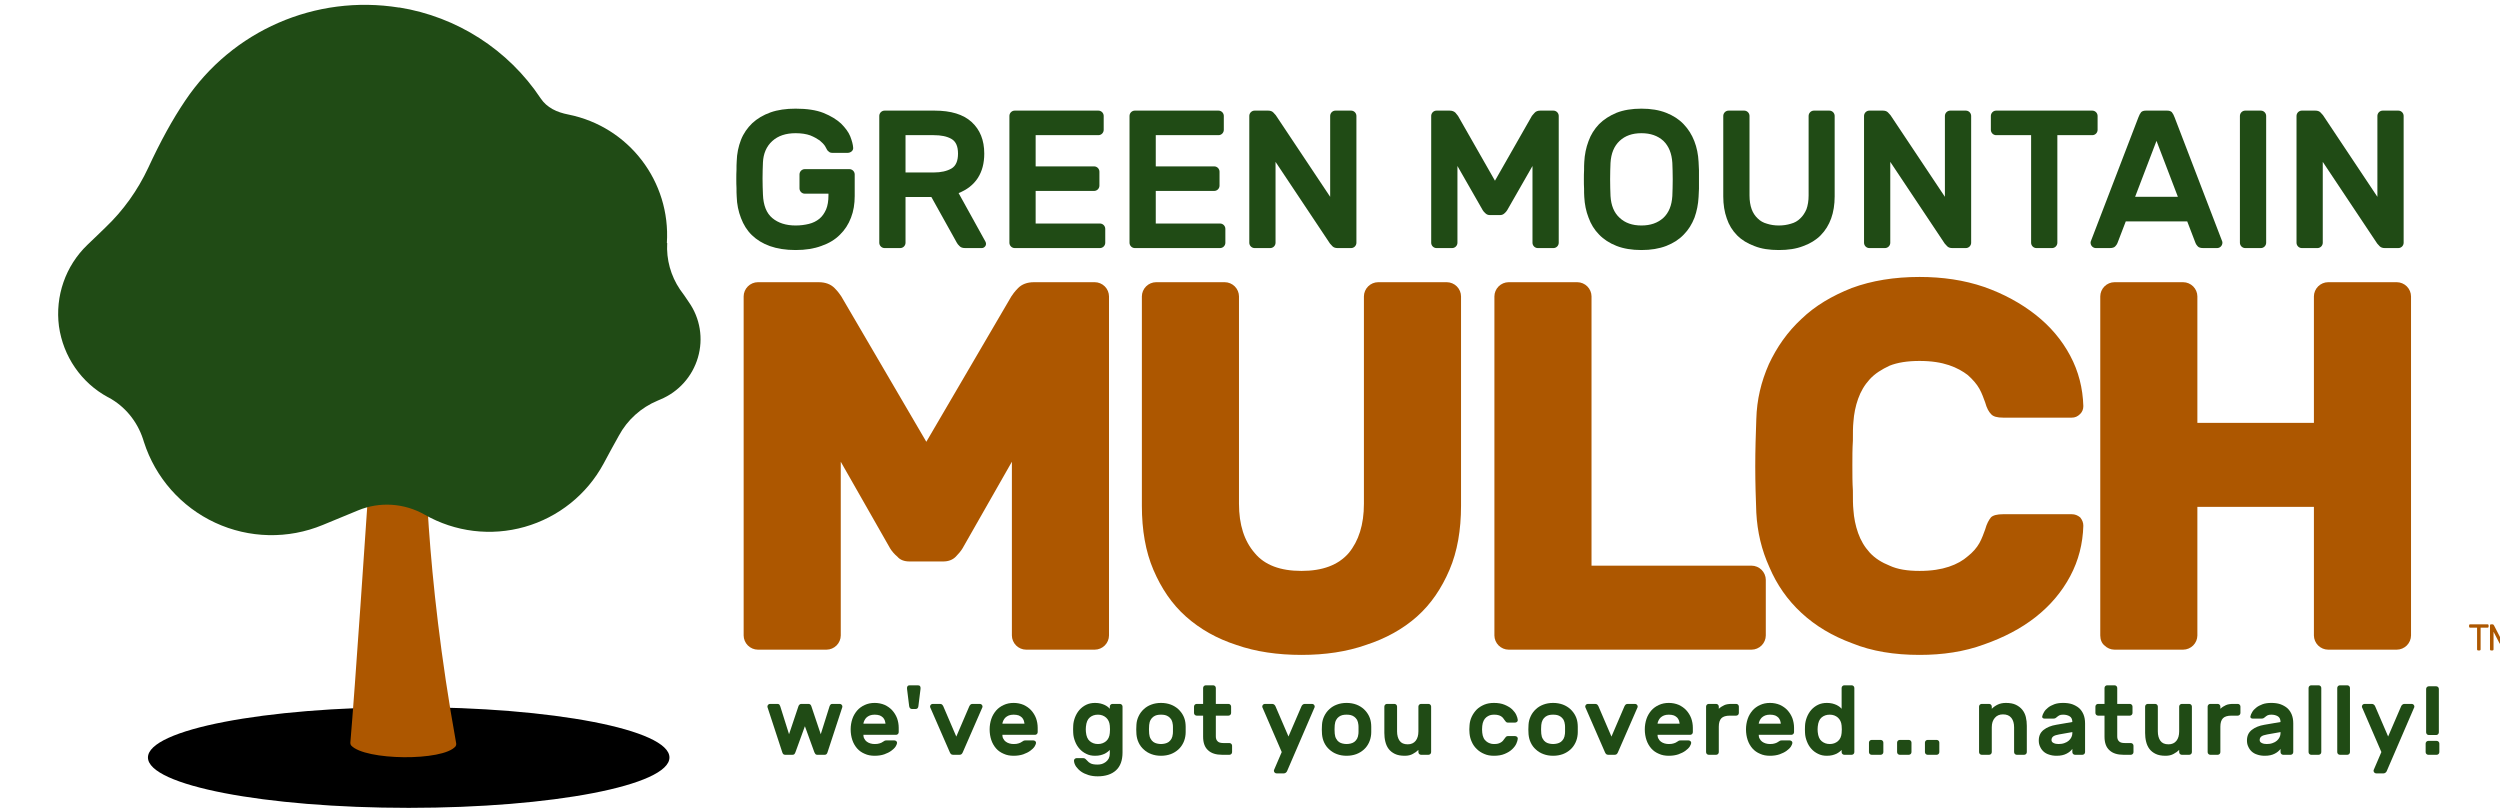 <?xml version="1.0" encoding="UTF-8" standalone="no"?>
<!DOCTYPE svg PUBLIC "-//W3C//DTD SVG 1.1//EN" "http://www.w3.org/Graphics/SVG/1.1/DTD/svg11.dtd">
<svg width="100%" height="100%" viewBox="0 0 641 208" version="1.1" xmlns="http://www.w3.org/2000/svg" xmlns:xlink="http://www.w3.org/1999/xlink" xml:space="preserve" xmlns:serif="http://www.serif.com/" style="fill-rule:evenodd;clip-rule:evenodd;stroke-linejoin:round;stroke-miterlimit:2;">
    <g transform="matrix(1,0,0,1,-17682,-2116.6)">
        <g transform="matrix(1,0,0,1,-1794.57,2460.05)">
            <g transform="matrix(1,0,0,1,-6.662,-82.714)">
                <g transform="matrix(0.885,0,0,0.885,2308.08,-418.546)">
                    <g transform="matrix(56.325,0,0,56.889,19617.4,250.187)">
                        <path d="M0.053,-0.441C0.054,-0.481 0.062,-0.518 0.075,-0.551C0.088,-0.584 0.108,-0.612 0.133,-0.636C0.158,-0.659 0.19,-0.678 0.227,-0.691C0.264,-0.704 0.307,-0.71 0.356,-0.71C0.414,-0.71 0.462,-0.703 0.5,-0.688C0.537,-0.673 0.567,-0.655 0.59,-0.634C0.612,-0.612 0.628,-0.591 0.637,-0.569C0.646,-0.546 0.651,-0.527 0.652,-0.512C0.653,-0.504 0.65,-0.498 0.645,-0.493C0.639,-0.488 0.632,-0.485 0.625,-0.485L0.544,-0.485C0.537,-0.485 0.531,-0.487 0.527,-0.491C0.522,-0.494 0.519,-0.498 0.517,-0.502C0.516,-0.505 0.512,-0.51 0.507,-0.52C0.501,-0.529 0.492,-0.538 0.48,-0.548C0.467,-0.557 0.451,-0.566 0.431,-0.574C0.411,-0.581 0.386,-0.585 0.356,-0.585C0.306,-0.585 0.266,-0.572 0.236,-0.545C0.206,-0.518 0.19,-0.481 0.188,-0.436C0.187,-0.411 0.186,-0.384 0.186,-0.355C0.186,-0.325 0.187,-0.298 0.188,-0.273C0.19,-0.218 0.206,-0.178 0.236,-0.153C0.266,-0.128 0.306,-0.115 0.356,-0.115C0.381,-0.115 0.403,-0.118 0.424,-0.123C0.445,-0.128 0.463,-0.137 0.478,-0.149C0.493,-0.161 0.504,-0.177 0.513,-0.197C0.521,-0.216 0.525,-0.24 0.525,-0.269L0.525,-0.277L0.403,-0.277C0.396,-0.277 0.389,-0.28 0.384,-0.285C0.379,-0.29 0.376,-0.297 0.376,-0.304L0.376,-0.375C0.376,-0.382 0.379,-0.389 0.384,-0.394C0.389,-0.399 0.396,-0.402 0.403,-0.402L0.633,-0.402C0.64,-0.402 0.647,-0.399 0.652,-0.394C0.657,-0.389 0.66,-0.382 0.66,-0.375L0.66,-0.265C0.66,-0.225 0.654,-0.188 0.641,-0.155C0.628,-0.121 0.609,-0.092 0.584,-0.068C0.559,-0.043 0.527,-0.024 0.489,-0.011C0.451,0.003 0.407,0.01 0.356,0.01C0.305,0.01 0.261,0.003 0.224,-0.01C0.187,-0.023 0.156,-0.042 0.131,-0.066C0.106,-0.09 0.088,-0.119 0.075,-0.153C0.062,-0.186 0.054,-0.223 0.053,-0.263C0.052,-0.276 0.052,-0.29 0.052,-0.305C0.051,-0.32 0.051,-0.336 0.051,-0.352C0.051,-0.368 0.051,-0.384 0.052,-0.399C0.052,-0.414 0.052,-0.428 0.053,-0.441Z" style="fill:rgb(32,75,21);fill-rule:nonzero;"/>
                    </g>
                    <g transform="matrix(56.325,0,0,56.889,19657.3,250.187)">
                        <path d="M0.363,-0.7C0.446,-0.7 0.51,-0.681 0.553,-0.642C0.596,-0.603 0.618,-0.55 0.618,-0.481C0.618,-0.432 0.607,-0.391 0.585,-0.357C0.562,-0.322 0.529,-0.297 0.486,-0.28L0.624,-0.033C0.626,-0.029 0.627,-0.025 0.627,-0.022C0.627,-0.016 0.625,-0.011 0.621,-0.007C0.616,-0.002 0.611,0 0.605,0L0.52,0C0.507,0 0.497,-0.003 0.491,-0.01C0.484,-0.016 0.48,-0.022 0.477,-0.027L0.346,-0.26L0.213,-0.26L0.213,-0.027C0.213,-0.02 0.21,-0.013 0.205,-0.008C0.2,-0.003 0.193,0 0.186,0L0.105,0C0.098,0 0.091,-0.003 0.086,-0.008C0.081,-0.013 0.078,-0.02 0.078,-0.027L0.078,-0.673C0.078,-0.68 0.081,-0.687 0.086,-0.692C0.091,-0.697 0.098,-0.7 0.105,-0.7L0.363,-0.7ZM0.213,-0.385L0.358,-0.385C0.396,-0.385 0.426,-0.392 0.449,-0.405C0.472,-0.418 0.483,-0.444 0.483,-0.481C0.483,-0.518 0.472,-0.543 0.449,-0.556C0.426,-0.569 0.396,-0.575 0.358,-0.575L0.213,-0.575L0.213,-0.385Z" style="fill:rgb(32,75,21);fill-rule:nonzero;"/>
                    </g>
                    <g transform="matrix(56.325,0,0,56.889,19695,250.187)">
                        <path d="M0.544,-0.125C0.551,-0.125 0.558,-0.122 0.563,-0.117C0.568,-0.112 0.571,-0.105 0.571,-0.098L0.571,-0.027C0.571,-0.02 0.568,-0.013 0.563,-0.008C0.558,-0.003 0.551,0 0.544,0L0.105,0C0.098,0 0.091,-0.003 0.086,-0.008C0.081,-0.013 0.078,-0.02 0.078,-0.027L0.078,-0.673C0.078,-0.68 0.081,-0.687 0.086,-0.692C0.091,-0.697 0.098,-0.7 0.105,-0.7L0.536,-0.7C0.543,-0.7 0.55,-0.697 0.555,-0.692C0.56,-0.687 0.563,-0.68 0.563,-0.673L0.563,-0.602C0.563,-0.595 0.56,-0.588 0.555,-0.583C0.55,-0.578 0.543,-0.575 0.536,-0.575L0.213,-0.575L0.213,-0.416L0.514,-0.416C0.521,-0.416 0.528,-0.413 0.533,-0.408C0.538,-0.403 0.541,-0.396 0.541,-0.389L0.541,-0.318C0.541,-0.311 0.538,-0.304 0.533,-0.299C0.528,-0.294 0.521,-0.291 0.514,-0.291L0.213,-0.291L0.213,-0.125L0.544,-0.125Z" style="fill:rgb(32,75,21);fill-rule:nonzero;"/>
                    </g>
                    <g transform="matrix(56.325,0,0,56.889,19729.8,250.187)">
                        <path d="M0.544,-0.125C0.551,-0.125 0.558,-0.122 0.563,-0.117C0.568,-0.112 0.571,-0.105 0.571,-0.098L0.571,-0.027C0.571,-0.02 0.568,-0.013 0.563,-0.008C0.558,-0.003 0.551,0 0.544,0L0.105,0C0.098,0 0.091,-0.003 0.086,-0.008C0.081,-0.013 0.078,-0.02 0.078,-0.027L0.078,-0.673C0.078,-0.68 0.081,-0.687 0.086,-0.692C0.091,-0.697 0.098,-0.7 0.105,-0.7L0.536,-0.7C0.543,-0.7 0.55,-0.697 0.555,-0.692C0.56,-0.687 0.563,-0.68 0.563,-0.673L0.563,-0.602C0.563,-0.595 0.56,-0.588 0.555,-0.583C0.55,-0.578 0.543,-0.575 0.536,-0.575L0.213,-0.575L0.213,-0.416L0.514,-0.416C0.521,-0.416 0.528,-0.413 0.533,-0.408C0.538,-0.403 0.541,-0.396 0.541,-0.389L0.541,-0.318C0.541,-0.311 0.538,-0.304 0.533,-0.299C0.528,-0.294 0.521,-0.291 0.514,-0.291L0.213,-0.291L0.213,-0.125L0.544,-0.125Z" style="fill:rgb(32,75,21);fill-rule:nonzero;"/>
                    </g>
                    <g transform="matrix(56.325,0,0,56.889,19764.5,250.187)">
                        <path d="M0.532,0C0.521,0 0.512,-0.003 0.506,-0.009C0.5,-0.015 0.496,-0.02 0.493,-0.023L0.213,-0.439L0.213,-0.027C0.213,-0.02 0.21,-0.013 0.205,-0.008C0.2,-0.003 0.193,0 0.186,0L0.105,0C0.098,0 0.091,-0.003 0.086,-0.008C0.081,-0.013 0.078,-0.02 0.078,-0.027L0.078,-0.673C0.078,-0.68 0.081,-0.687 0.086,-0.692C0.091,-0.697 0.098,-0.7 0.105,-0.7L0.175,-0.7C0.186,-0.7 0.195,-0.697 0.201,-0.691C0.207,-0.685 0.211,-0.68 0.214,-0.677L0.494,-0.261L0.494,-0.673C0.494,-0.68 0.497,-0.687 0.502,-0.692C0.507,-0.697 0.514,-0.7 0.521,-0.7L0.602,-0.7C0.609,-0.7 0.616,-0.697 0.621,-0.692C0.626,-0.687 0.629,-0.68 0.629,-0.673L0.629,-0.027C0.629,-0.02 0.626,-0.013 0.621,-0.008C0.616,-0.003 0.609,0 0.602,0L0.532,0Z" style="fill:rgb(32,75,21);fill-rule:nonzero;"/>
                    </g>
                    <g transform="matrix(56.325,0,0,56.889,19817.2,250.187)">
                        <path d="M0.406,-0.343L0.596,-0.673C0.599,-0.676 0.603,-0.682 0.61,-0.689C0.616,-0.696 0.626,-0.7 0.639,-0.7L0.707,-0.7C0.714,-0.7 0.721,-0.697 0.726,-0.692C0.731,-0.687 0.734,-0.68 0.734,-0.673L0.734,-0.027C0.734,-0.02 0.731,-0.013 0.726,-0.008C0.721,-0.003 0.714,0 0.707,0L0.626,0C0.619,0 0.612,-0.003 0.607,-0.008C0.602,-0.013 0.599,-0.02 0.599,-0.027L0.599,-0.418L0.469,-0.193C0.466,-0.188 0.461,-0.182 0.455,-0.177C0.449,-0.171 0.441,-0.168 0.432,-0.168L0.38,-0.168C0.371,-0.168 0.363,-0.171 0.357,-0.177C0.351,-0.182 0.346,-0.188 0.343,-0.193L0.213,-0.418L0.213,-0.027C0.213,-0.02 0.21,-0.013 0.205,-0.008C0.2,-0.003 0.193,0 0.186,0L0.105,0C0.098,0 0.091,-0.003 0.086,-0.008C0.081,-0.013 0.078,-0.02 0.078,-0.027L0.078,-0.673C0.078,-0.68 0.081,-0.687 0.086,-0.692C0.091,-0.697 0.098,-0.7 0.105,-0.7L0.173,-0.7C0.186,-0.7 0.196,-0.696 0.203,-0.689C0.209,-0.682 0.213,-0.676 0.216,-0.673L0.406,-0.343Z" style="fill:rgb(32,75,21);fill-rule:nonzero;"/>
                    </g>
                    <g transform="matrix(56.325,0,0,56.889,19862.9,250.187)">
                        <path d="M0.054,-0.439C0.056,-0.476 0.063,-0.511 0.076,-0.545C0.088,-0.578 0.106,-0.606 0.13,-0.631C0.154,-0.655 0.184,-0.674 0.22,-0.689C0.256,-0.703 0.299,-0.71 0.348,-0.71C0.397,-0.71 0.439,-0.703 0.475,-0.689C0.511,-0.675 0.541,-0.656 0.565,-0.631C0.589,-0.606 0.607,-0.578 0.62,-0.545C0.633,-0.512 0.64,-0.477 0.642,-0.439C0.643,-0.426 0.643,-0.412 0.644,-0.397C0.644,-0.382 0.644,-0.366 0.644,-0.35C0.644,-0.333 0.644,-0.317 0.644,-0.302C0.643,-0.287 0.643,-0.273 0.642,-0.26C0.64,-0.223 0.633,-0.188 0.621,-0.155C0.608,-0.122 0.59,-0.093 0.566,-0.069C0.542,-0.044 0.512,-0.025 0.476,-0.011C0.439,0.003 0.397,0.01 0.348,0.01C0.299,0.01 0.256,0.003 0.22,-0.011C0.184,-0.025 0.154,-0.044 0.13,-0.069C0.106,-0.093 0.088,-0.122 0.076,-0.155C0.063,-0.188 0.056,-0.223 0.054,-0.26C0.053,-0.273 0.053,-0.287 0.053,-0.302C0.052,-0.317 0.052,-0.333 0.052,-0.35C0.052,-0.366 0.052,-0.382 0.053,-0.397C0.053,-0.412 0.053,-0.426 0.054,-0.439ZM0.507,-0.434C0.504,-0.482 0.489,-0.519 0.461,-0.546C0.432,-0.572 0.395,-0.585 0.348,-0.585C0.301,-0.585 0.264,-0.572 0.236,-0.546C0.207,-0.519 0.192,-0.482 0.189,-0.434C0.188,-0.409 0.187,-0.381 0.187,-0.35C0.187,-0.319 0.188,-0.29 0.189,-0.265C0.192,-0.217 0.207,-0.18 0.236,-0.154C0.264,-0.128 0.301,-0.115 0.348,-0.115C0.395,-0.115 0.432,-0.128 0.461,-0.154C0.489,-0.18 0.504,-0.217 0.507,-0.265C0.508,-0.29 0.509,-0.319 0.509,-0.35C0.509,-0.381 0.508,-0.409 0.507,-0.434Z" style="fill:rgb(32,75,21);fill-rule:nonzero;"/>
                    </g>
                    <g transform="matrix(56.325,0,0,56.889,19902.1,250.187)">
                        <path d="M0.619,-0.7C0.626,-0.7 0.633,-0.697 0.638,-0.692C0.643,-0.687 0.646,-0.68 0.646,-0.673L0.646,-0.263C0.646,-0.222 0.64,-0.184 0.628,-0.151C0.616,-0.118 0.598,-0.089 0.574,-0.065C0.55,-0.041 0.52,-0.023 0.484,-0.01C0.448,0.004 0.406,0.01 0.359,0.01C0.311,0.01 0.269,0.004 0.234,-0.01C0.198,-0.023 0.168,-0.041 0.144,-0.065C0.12,-0.089 0.102,-0.118 0.091,-0.151C0.079,-0.184 0.073,-0.222 0.073,-0.263L0.073,-0.673C0.073,-0.68 0.076,-0.687 0.081,-0.692C0.086,-0.697 0.093,-0.7 0.1,-0.7L0.181,-0.7C0.188,-0.7 0.195,-0.697 0.2,-0.692C0.205,-0.687 0.208,-0.68 0.208,-0.673L0.208,-0.268C0.208,-0.241 0.212,-0.217 0.219,-0.198C0.226,-0.179 0.237,-0.163 0.25,-0.151C0.263,-0.138 0.279,-0.129 0.298,-0.124C0.317,-0.118 0.337,-0.115 0.359,-0.115C0.381,-0.115 0.401,-0.118 0.421,-0.124C0.44,-0.129 0.456,-0.138 0.469,-0.151C0.482,-0.163 0.493,-0.179 0.501,-0.198C0.508,-0.217 0.512,-0.241 0.512,-0.268L0.512,-0.673C0.512,-0.68 0.515,-0.687 0.52,-0.692C0.525,-0.697 0.532,-0.7 0.539,-0.7L0.619,-0.7Z" style="fill:rgb(32,75,21);fill-rule:nonzero;"/>
                    </g>
                    <g transform="matrix(56.325,0,0,56.889,19942.6,250.187)">
                        <path d="M0.532,0C0.521,0 0.512,-0.003 0.506,-0.009C0.5,-0.015 0.496,-0.02 0.493,-0.023L0.213,-0.439L0.213,-0.027C0.213,-0.02 0.21,-0.013 0.205,-0.008C0.2,-0.003 0.193,0 0.186,0L0.105,0C0.098,0 0.091,-0.003 0.086,-0.008C0.081,-0.013 0.078,-0.02 0.078,-0.027L0.078,-0.673C0.078,-0.68 0.081,-0.687 0.086,-0.692C0.091,-0.697 0.098,-0.7 0.105,-0.7L0.175,-0.7C0.186,-0.7 0.195,-0.697 0.201,-0.691C0.207,-0.685 0.211,-0.68 0.214,-0.677L0.494,-0.261L0.494,-0.673C0.494,-0.68 0.497,-0.687 0.502,-0.692C0.507,-0.697 0.514,-0.7 0.521,-0.7L0.602,-0.7C0.609,-0.7 0.616,-0.697 0.621,-0.692C0.626,-0.687 0.629,-0.68 0.629,-0.673L0.629,-0.027C0.629,-0.02 0.626,-0.013 0.621,-0.008C0.616,-0.003 0.609,0 0.602,0L0.532,0Z" style="fill:rgb(32,75,21);fill-rule:nonzero;"/>
                    </g>
                    <g transform="matrix(56.325,0,0,56.889,19982.5,250.187)">
                        <path d="M0.544,-0.7C0.551,-0.7 0.558,-0.697 0.563,-0.692C0.568,-0.687 0.571,-0.68 0.571,-0.673L0.571,-0.602C0.571,-0.595 0.568,-0.588 0.563,-0.583C0.558,-0.578 0.551,-0.575 0.544,-0.575L0.364,-0.575L0.364,-0.027C0.364,-0.02 0.361,-0.013 0.356,-0.008C0.351,-0.003 0.344,0 0.337,0L0.256,0C0.249,0 0.242,-0.003 0.237,-0.008C0.232,-0.013 0.229,-0.02 0.229,-0.027L0.229,-0.575L0.049,-0.575C0.042,-0.575 0.035,-0.578 0.03,-0.583C0.025,-0.588 0.022,-0.595 0.022,-0.602L0.022,-0.673C0.022,-0.68 0.025,-0.687 0.03,-0.692C0.035,-0.697 0.042,-0.7 0.049,-0.7L0.544,-0.7Z" style="fill:rgb(32,75,21);fill-rule:nonzero;"/>
                    </g>
                    <g transform="matrix(56.325,0,0,56.889,20011.9,250.187)">
                        <path d="M0.407,-0.7C0.418,-0.7 0.426,-0.697 0.431,-0.692C0.436,-0.686 0.441,-0.677 0.445,-0.666L0.69,-0.034C0.691,-0.032 0.691,-0.03 0.691,-0.027C0.691,-0.02 0.688,-0.013 0.683,-0.008C0.678,-0.003 0.671,0 0.664,0L0.592,0C0.579,0 0.569,-0.003 0.564,-0.009C0.559,-0.014 0.555,-0.02 0.553,-0.025L0.51,-0.136L0.194,-0.136L0.151,-0.025C0.149,-0.02 0.145,-0.014 0.14,-0.009C0.135,-0.003 0.125,0 0.112,0L0.04,0C0.033,0 0.026,-0.003 0.021,-0.008C0.016,-0.013 0.013,-0.02 0.013,-0.027C0.013,-0.03 0.013,-0.032 0.014,-0.034L0.259,-0.666C0.263,-0.677 0.268,-0.686 0.273,-0.692C0.278,-0.697 0.286,-0.7 0.297,-0.7L0.407,-0.7ZM0.462,-0.261L0.352,-0.546L0.242,-0.261L0.462,-0.261Z" style="fill:rgb(32,75,21);fill-rule:nonzero;"/>
                    </g>
                    <g transform="matrix(56.325,0,0,56.889,20051.5,250.187)">
                        <path d="M0.105,0C0.098,0 0.091,-0.003 0.086,-0.008C0.081,-0.013 0.078,-0.02 0.078,-0.027L0.078,-0.673C0.078,-0.68 0.081,-0.687 0.086,-0.692C0.091,-0.697 0.098,-0.7 0.105,-0.7L0.186,-0.7C0.193,-0.7 0.2,-0.697 0.205,-0.692C0.21,-0.687 0.213,-0.68 0.213,-0.673L0.213,-0.027C0.213,-0.02 0.21,-0.013 0.205,-0.008C0.2,-0.003 0.193,0 0.186,0L0.105,0Z" style="fill:rgb(32,75,21);fill-rule:nonzero;"/>
                    </g>
                    <g transform="matrix(56.325,0,0,56.889,20067.9,250.187)">
                        <path d="M0.532,0C0.521,0 0.512,-0.003 0.506,-0.009C0.5,-0.015 0.496,-0.02 0.493,-0.023L0.213,-0.439L0.213,-0.027C0.213,-0.02 0.21,-0.013 0.205,-0.008C0.2,-0.003 0.193,0 0.186,0L0.105,0C0.098,0 0.091,-0.003 0.086,-0.008C0.081,-0.013 0.078,-0.02 0.078,-0.027L0.078,-0.673C0.078,-0.68 0.081,-0.687 0.086,-0.692C0.091,-0.697 0.098,-0.7 0.105,-0.7L0.175,-0.7C0.186,-0.7 0.195,-0.697 0.201,-0.691C0.207,-0.685 0.211,-0.68 0.214,-0.677L0.494,-0.261L0.494,-0.673C0.494,-0.68 0.497,-0.687 0.502,-0.692C0.507,-0.697 0.514,-0.7 0.521,-0.7L0.602,-0.7C0.609,-0.7 0.616,-0.697 0.621,-0.692C0.626,-0.687 0.629,-0.68 0.629,-0.673L0.629,-0.027C0.629,-0.02 0.626,-0.013 0.621,-0.008C0.616,-0.003 0.609,0 0.602,0L0.532,0Z" style="fill:rgb(32,75,21);fill-rule:nonzero;"/>
                    </g>
                </g>
                <g transform="matrix(1.402,0,0,1.402,-7795.09,-585.016)">
                    <g transform="matrix(96,0,0,96,19586,350.108)">
                        <path d="M0.386,-0.168C0.376,-0.168 0.368,-0.171 0.363,-0.177C0.357,-0.182 0.352,-0.188 0.349,-0.193L0.255,-0.358L0.255,-0.027C0.255,-0.02 0.252,-0.013 0.247,-0.008C0.242,-0.003 0.235,0 0.228,0L0.097,0C0.09,0 0.083,-0.003 0.078,-0.008C0.073,-0.013 0.07,-0.02 0.07,-0.027L0.07,-0.673C0.07,-0.68 0.073,-0.687 0.078,-0.692C0.083,-0.697 0.09,-0.7 0.097,-0.7L0.213,-0.7C0.226,-0.7 0.236,-0.696 0.243,-0.689C0.25,-0.682 0.254,-0.676 0.256,-0.673L0.418,-0.396L0.58,-0.673C0.582,-0.676 0.586,-0.682 0.593,-0.689C0.6,-0.696 0.61,-0.7 0.623,-0.7L0.739,-0.7C0.746,-0.7 0.753,-0.697 0.758,-0.692C0.763,-0.687 0.766,-0.68 0.766,-0.673L0.766,-0.027C0.766,-0.02 0.763,-0.013 0.758,-0.008C0.753,-0.003 0.746,0 0.739,0L0.608,0C0.601,0 0.594,-0.003 0.589,-0.008C0.584,-0.013 0.581,-0.02 0.581,-0.027L0.581,-0.358L0.487,-0.193C0.484,-0.188 0.479,-0.182 0.474,-0.177C0.468,-0.171 0.46,-0.168 0.45,-0.168L0.386,-0.168Z" style="fill:rgb(173,87,0);fill-rule:nonzero;"/>
                    </g>
                    <g transform="matrix(96,0,0,96,19659.5,350.108)">
                        <path d="M0.644,-0.7C0.651,-0.7 0.658,-0.697 0.663,-0.692C0.668,-0.687 0.671,-0.68 0.671,-0.673L0.671,-0.274C0.671,-0.228 0.664,-0.187 0.649,-0.152C0.634,-0.117 0.614,-0.087 0.587,-0.063C0.56,-0.039 0.527,-0.021 0.49,-0.009C0.453,0.004 0.412,0.01 0.367,0.01C0.322,0.01 0.28,0.004 0.243,-0.009C0.206,-0.021 0.174,-0.039 0.147,-0.063C0.12,-0.087 0.1,-0.117 0.085,-0.152C0.07,-0.187 0.063,-0.228 0.063,-0.274L0.063,-0.673C0.063,-0.68 0.066,-0.687 0.071,-0.692C0.076,-0.697 0.083,-0.7 0.09,-0.7L0.221,-0.7C0.228,-0.7 0.235,-0.697 0.24,-0.692C0.245,-0.687 0.248,-0.68 0.248,-0.673L0.248,-0.278C0.248,-0.238 0.258,-0.207 0.278,-0.184C0.297,-0.161 0.327,-0.15 0.367,-0.15C0.407,-0.15 0.437,-0.161 0.457,-0.184C0.476,-0.207 0.486,-0.238 0.486,-0.278L0.486,-0.673C0.486,-0.68 0.489,-0.687 0.494,-0.692C0.499,-0.697 0.506,-0.7 0.513,-0.7L0.644,-0.7Z" style="fill:rgb(173,87,0);fill-rule:nonzero;"/>
                    </g>
                    <g transform="matrix(96,0,0,96,19723.3,350.108)">
                        <path d="M0.56,-0.16C0.567,-0.16 0.574,-0.157 0.579,-0.152C0.584,-0.147 0.587,-0.14 0.587,-0.133L0.587,-0.027C0.587,-0.02 0.584,-0.013 0.579,-0.008C0.574,-0.003 0.567,0 0.56,0L0.097,0C0.09,0 0.083,-0.003 0.078,-0.008C0.073,-0.013 0.07,-0.02 0.07,-0.027L0.07,-0.673C0.07,-0.68 0.073,-0.687 0.078,-0.692C0.083,-0.697 0.09,-0.7 0.097,-0.7L0.228,-0.7C0.235,-0.7 0.242,-0.697 0.247,-0.692C0.252,-0.687 0.255,-0.68 0.255,-0.673L0.255,-0.16L0.56,-0.16Z" style="fill:rgb(173,87,0);fill-rule:nonzero;"/>
                    </g>
                    <g transform="matrix(96,0,0,96,19773.5,350.108)">
                        <path d="M0.231,-0.434C0.23,-0.425 0.23,-0.413 0.23,-0.398C0.229,-0.383 0.229,-0.367 0.229,-0.351C0.229,-0.334 0.229,-0.318 0.23,-0.303C0.23,-0.287 0.23,-0.275 0.231,-0.266C0.232,-0.251 0.235,-0.236 0.24,-0.222C0.245,-0.208 0.252,-0.196 0.262,-0.185C0.272,-0.174 0.285,-0.166 0.3,-0.16C0.315,-0.153 0.334,-0.15 0.357,-0.15C0.38,-0.15 0.398,-0.153 0.413,-0.158C0.428,-0.163 0.44,-0.17 0.449,-0.178C0.458,-0.185 0.466,-0.194 0.471,-0.203C0.476,-0.212 0.479,-0.221 0.482,-0.229C0.485,-0.24 0.489,-0.247 0.493,-0.252C0.497,-0.256 0.505,-0.258 0.516,-0.258L0.647,-0.258C0.653,-0.258 0.658,-0.256 0.663,-0.252C0.667,-0.247 0.669,-0.242 0.669,-0.236C0.668,-0.202 0.66,-0.17 0.644,-0.14C0.628,-0.11 0.606,-0.084 0.578,-0.062C0.55,-0.04 0.517,-0.023 0.48,-0.01C0.442,0.004 0.401,0.01 0.357,0.01C0.309,0.01 0.266,0.003 0.229,-0.012C0.191,-0.026 0.159,-0.045 0.132,-0.07C0.105,-0.095 0.085,-0.124 0.071,-0.157C0.056,-0.19 0.048,-0.224 0.046,-0.261C0.045,-0.288 0.044,-0.318 0.044,-0.349C0.044,-0.38 0.045,-0.41 0.046,-0.439C0.047,-0.476 0.055,-0.51 0.07,-0.544C0.085,-0.576 0.105,-0.605 0.132,-0.63C0.158,-0.655 0.19,-0.674 0.228,-0.689C0.266,-0.703 0.309,-0.71 0.357,-0.71C0.401,-0.71 0.442,-0.704 0.48,-0.691C0.517,-0.678 0.55,-0.66 0.578,-0.638C0.606,-0.616 0.628,-0.59 0.644,-0.56C0.66,-0.53 0.668,-0.498 0.669,-0.464C0.669,-0.458 0.667,-0.453 0.663,-0.449C0.658,-0.444 0.653,-0.442 0.647,-0.442L0.516,-0.442C0.505,-0.442 0.497,-0.444 0.493,-0.449C0.489,-0.453 0.485,-0.46 0.482,-0.471C0.479,-0.479 0.476,-0.488 0.471,-0.497C0.466,-0.506 0.458,-0.515 0.449,-0.523C0.44,-0.53 0.428,-0.537 0.413,-0.542C0.398,-0.547 0.38,-0.55 0.357,-0.55C0.334,-0.55 0.315,-0.547 0.3,-0.541C0.285,-0.534 0.272,-0.526 0.262,-0.515C0.252,-0.504 0.245,-0.492 0.24,-0.478C0.235,-0.464 0.232,-0.449 0.231,-0.434Z" style="fill:rgb(173,87,0);fill-rule:nonzero;"/>
                    </g>
                    <g transform="matrix(96,0,0,96,19834.1,350.108)">
                        <path d="M0.635,-0.7C0.642,-0.7 0.649,-0.697 0.654,-0.692C0.659,-0.687 0.662,-0.68 0.662,-0.673L0.662,-0.027C0.662,-0.02 0.659,-0.013 0.654,-0.008C0.649,-0.003 0.642,0 0.635,0L0.504,0C0.497,0 0.49,-0.003 0.485,-0.008C0.48,-0.013 0.477,-0.02 0.477,-0.027L0.477,-0.272L0.255,-0.272L0.255,-0.027C0.255,-0.02 0.252,-0.013 0.247,-0.008C0.242,-0.003 0.235,0 0.228,0L0.097,0C0.09,0 0.083,-0.003 0.078,-0.008C0.073,-0.012 0.07,-0.019 0.07,-0.027L0.07,-0.673C0.07,-0.68 0.073,-0.687 0.078,-0.692C0.083,-0.697 0.09,-0.7 0.097,-0.7L0.228,-0.7C0.235,-0.7 0.242,-0.697 0.247,-0.692C0.252,-0.687 0.255,-0.68 0.255,-0.673L0.255,-0.432L0.477,-0.432L0.477,-0.673C0.477,-0.68 0.48,-0.687 0.485,-0.692C0.49,-0.697 0.497,-0.7 0.504,-0.7L0.635,-0.7Z" style="fill:rgb(173,87,0);fill-rule:nonzero;"/>
                    </g>
                </g>
                <g transform="matrix(0.707,0,0,0.707,5887.25,-359.276)">
                    <g transform="matrix(35.493,0,0,35.493,19507.7,413.11)">
                        <path d="M0.577,-0.21L0.667,-0.496C0.669,-0.501 0.672,-0.507 0.676,-0.512C0.679,-0.517 0.686,-0.52 0.695,-0.52L0.771,-0.52C0.778,-0.52 0.785,-0.517 0.79,-0.512C0.795,-0.507 0.798,-0.5 0.798,-0.493C0.798,-0.49 0.798,-0.488 0.797,-0.486L0.646,-0.025C0.644,-0.019 0.641,-0.013 0.637,-0.008C0.633,-0.003 0.626,0 0.617,0L0.541,0C0.532,0 0.525,-0.003 0.522,-0.008C0.518,-0.013 0.515,-0.019 0.512,-0.025L0.415,-0.292L0.318,-0.025C0.315,-0.019 0.312,-0.013 0.309,-0.008C0.305,-0.003 0.298,0 0.289,0L0.213,0C0.204,0 0.197,-0.003 0.193,-0.008C0.189,-0.013 0.186,-0.019 0.184,-0.025L0.033,-0.486C0.032,-0.488 0.032,-0.49 0.032,-0.493C0.032,-0.5 0.035,-0.507 0.04,-0.512C0.045,-0.517 0.052,-0.52 0.059,-0.52L0.135,-0.52C0.144,-0.52 0.151,-0.517 0.155,-0.512C0.158,-0.507 0.161,-0.501 0.163,-0.496L0.253,-0.21L0.349,-0.496C0.35,-0.501 0.354,-0.507 0.359,-0.512C0.364,-0.517 0.37,-0.52 0.377,-0.52L0.453,-0.52C0.46,-0.52 0.467,-0.517 0.472,-0.512C0.476,-0.507 0.48,-0.501 0.481,-0.496L0.577,-0.21Z" style="fill:rgb(32,75,21);fill-rule:nonzero;"/>
                    </g>
                    <g transform="matrix(35.493,0,0,35.493,19537.5,413.11)">
                        <path d="M0.043,-0.26C0.043,-0.297 0.049,-0.333 0.06,-0.366C0.071,-0.399 0.088,-0.427 0.109,-0.452C0.13,-0.476 0.156,-0.495 0.187,-0.509C0.217,-0.523 0.251,-0.53 0.288,-0.53C0.325,-0.53 0.359,-0.523 0.39,-0.51C0.42,-0.496 0.446,-0.478 0.467,-0.455C0.488,-0.432 0.505,-0.405 0.517,-0.374C0.528,-0.343 0.534,-0.31 0.534,-0.276L0.534,-0.231C0.534,-0.224 0.531,-0.217 0.526,-0.212C0.521,-0.207 0.514,-0.204 0.507,-0.204L0.173,-0.204C0.173,-0.189 0.176,-0.175 0.183,-0.164C0.189,-0.152 0.197,-0.142 0.208,-0.134C0.219,-0.126 0.231,-0.12 0.245,-0.116C0.259,-0.112 0.273,-0.11 0.288,-0.11C0.309,-0.11 0.327,-0.112 0.34,-0.117C0.353,-0.121 0.364,-0.126 0.373,-0.133C0.38,-0.138 0.386,-0.142 0.391,-0.144C0.396,-0.146 0.402,-0.147 0.41,-0.147L0.49,-0.147C0.497,-0.147 0.504,-0.144 0.51,-0.139C0.515,-0.134 0.518,-0.127 0.517,-0.12C0.516,-0.111 0.511,-0.099 0.502,-0.084C0.492,-0.069 0.477,-0.055 0.458,-0.041C0.439,-0.027 0.415,-0.015 0.387,-0.005C0.358,0.005 0.325,0.01 0.288,0.01C0.251,0.01 0.217,0.004 0.187,-0.01C0.156,-0.023 0.13,-0.041 0.109,-0.065C0.088,-0.089 0.071,-0.118 0.06,-0.151C0.049,-0.184 0.043,-0.22 0.043,-0.26ZM0.288,-0.41C0.269,-0.41 0.252,-0.407 0.239,-0.402C0.225,-0.396 0.213,-0.389 0.204,-0.38C0.195,-0.371 0.188,-0.361 0.183,-0.35C0.178,-0.339 0.174,-0.328 0.173,-0.318L0.399,-0.318C0.398,-0.328 0.395,-0.339 0.392,-0.35C0.388,-0.361 0.382,-0.371 0.374,-0.38C0.365,-0.389 0.354,-0.396 0.341,-0.402C0.327,-0.407 0.309,-0.41 0.288,-0.41Z" style="fill:rgb(32,75,21);fill-rule:nonzero;"/>
                    </g>
                    <g transform="matrix(35.493,0,0,35.493,19557.8,413.11)">
                        <path d="M0.163,-0.496C0.162,-0.487 0.159,-0.48 0.154,-0.475C0.149,-0.47 0.142,-0.468 0.135,-0.468L0.097,-0.468C0.09,-0.468 0.084,-0.47 0.079,-0.475C0.074,-0.48 0.07,-0.487 0.069,-0.496L0.047,-0.674C0.046,-0.684 0.047,-0.693 0.052,-0.7C0.056,-0.707 0.063,-0.71 0.074,-0.71L0.158,-0.71C0.169,-0.71 0.176,-0.707 0.181,-0.7C0.185,-0.693 0.186,-0.684 0.185,-0.674L0.163,-0.496Z" style="fill:rgb(32,75,21);fill-rule:nonzero;"/>
                    </g>
                    <g transform="matrix(35.493,0,0,35.493,19566.9,413.11)">
                        <path d="M0.261,0C0.251,0 0.244,-0.003 0.239,-0.008C0.234,-0.013 0.231,-0.019 0.228,-0.025L0.027,-0.486C0.026,-0.488 0.026,-0.49 0.026,-0.493C0.026,-0.5 0.029,-0.507 0.034,-0.512C0.039,-0.517 0.046,-0.52 0.053,-0.52L0.128,-0.52C0.138,-0.52 0.145,-0.517 0.15,-0.512C0.155,-0.507 0.158,-0.501 0.161,-0.496L0.294,-0.186L0.427,-0.496C0.43,-0.501 0.433,-0.507 0.438,-0.512C0.443,-0.517 0.45,-0.52 0.46,-0.52L0.535,-0.52C0.542,-0.52 0.549,-0.517 0.554,-0.512C0.559,-0.507 0.562,-0.5 0.562,-0.493C0.562,-0.49 0.562,-0.488 0.561,-0.486L0.36,-0.025C0.357,-0.019 0.354,-0.013 0.349,-0.008C0.344,-0.003 0.337,0 0.327,0L0.261,0Z" style="fill:rgb(32,75,21);fill-rule:nonzero;"/>
                    </g>
                    <g transform="matrix(35.493,0,0,35.493,19587.9,413.11)">
                        <path d="M0.043,-0.26C0.043,-0.297 0.049,-0.333 0.06,-0.366C0.071,-0.399 0.088,-0.427 0.109,-0.452C0.13,-0.476 0.156,-0.495 0.187,-0.509C0.217,-0.523 0.251,-0.53 0.288,-0.53C0.325,-0.53 0.359,-0.523 0.39,-0.51C0.42,-0.496 0.446,-0.478 0.467,-0.455C0.488,-0.432 0.505,-0.405 0.517,-0.374C0.528,-0.343 0.534,-0.31 0.534,-0.276L0.534,-0.231C0.534,-0.224 0.531,-0.217 0.526,-0.212C0.521,-0.207 0.514,-0.204 0.507,-0.204L0.173,-0.204C0.173,-0.189 0.176,-0.175 0.183,-0.164C0.189,-0.152 0.197,-0.142 0.208,-0.134C0.219,-0.126 0.231,-0.12 0.245,-0.116C0.259,-0.112 0.273,-0.11 0.288,-0.11C0.309,-0.11 0.327,-0.112 0.34,-0.117C0.353,-0.121 0.364,-0.126 0.373,-0.133C0.38,-0.138 0.386,-0.142 0.391,-0.144C0.396,-0.146 0.402,-0.147 0.41,-0.147L0.49,-0.147C0.497,-0.147 0.504,-0.144 0.51,-0.139C0.515,-0.134 0.518,-0.127 0.517,-0.12C0.516,-0.111 0.511,-0.099 0.502,-0.084C0.492,-0.069 0.477,-0.055 0.458,-0.041C0.439,-0.027 0.415,-0.015 0.387,-0.005C0.358,0.005 0.325,0.01 0.288,0.01C0.251,0.01 0.217,0.004 0.187,-0.01C0.156,-0.023 0.13,-0.041 0.109,-0.065C0.088,-0.089 0.071,-0.118 0.06,-0.151C0.049,-0.184 0.043,-0.22 0.043,-0.26ZM0.288,-0.41C0.269,-0.41 0.252,-0.407 0.239,-0.402C0.225,-0.396 0.213,-0.389 0.204,-0.38C0.195,-0.371 0.188,-0.361 0.183,-0.35C0.178,-0.339 0.174,-0.328 0.173,-0.318L0.399,-0.318C0.398,-0.328 0.395,-0.339 0.392,-0.35C0.388,-0.361 0.382,-0.371 0.374,-0.38C0.365,-0.389 0.354,-0.396 0.341,-0.402C0.327,-0.407 0.309,-0.41 0.288,-0.41Z" style="fill:rgb(32,75,21);fill-rule:nonzero;"/>
                    </g>
                    <g transform="matrix(35.493,0,0,35.493,19618.1,413.11)">
                        <path d="M0.296,0.1C0.31,0.1 0.324,0.098 0.339,0.094C0.354,0.089 0.367,0.082 0.379,0.073C0.391,0.064 0.401,0.052 0.409,0.038C0.416,0.023 0.42,0.006 0.42,-0.013L0.42,-0.05C0.415,-0.044 0.408,-0.038 0.399,-0.031C0.39,-0.024 0.38,-0.017 0.368,-0.011C0.355,-0.005 0.341,0 0.325,0.004C0.308,0.008 0.29,0.01 0.269,0.01C0.236,0.01 0.206,0.004 0.179,-0.01C0.152,-0.023 0.129,-0.04 0.11,-0.062C0.091,-0.083 0.076,-0.108 0.065,-0.137C0.054,-0.165 0.047,-0.194 0.046,-0.225C0.045,-0.235 0.045,-0.247 0.045,-0.26C0.045,-0.273 0.045,-0.285 0.046,-0.295C0.047,-0.326 0.054,-0.355 0.065,-0.384C0.076,-0.412 0.091,-0.437 0.11,-0.459C0.129,-0.48 0.152,-0.498 0.179,-0.511C0.206,-0.524 0.236,-0.53 0.269,-0.53C0.29,-0.53 0.308,-0.528 0.325,-0.524C0.341,-0.52 0.355,-0.515 0.368,-0.509C0.38,-0.503 0.39,-0.497 0.399,-0.49C0.408,-0.483 0.415,-0.476 0.42,-0.47L0.42,-0.493C0.42,-0.5 0.423,-0.507 0.428,-0.512C0.433,-0.517 0.44,-0.52 0.447,-0.52L0.523,-0.52C0.53,-0.52 0.537,-0.517 0.542,-0.512C0.547,-0.507 0.55,-0.5 0.55,-0.493L0.55,-0.024C0.55,0.057 0.528,0.118 0.483,0.159C0.438,0.2 0.375,0.22 0.296,0.22C0.262,0.22 0.231,0.216 0.202,0.207C0.173,0.198 0.147,0.186 0.126,0.171C0.105,0.156 0.088,0.138 0.075,0.12C0.062,0.1 0.055,0.081 0.054,0.061C0.053,0.054 0.056,0.047 0.062,0.042C0.067,0.037 0.074,0.034 0.081,0.034L0.149,0.034C0.158,0.034 0.166,0.037 0.173,0.044C0.18,0.05 0.185,0.056 0.19,0.061C0.199,0.072 0.211,0.082 0.226,0.089C0.241,0.096 0.264,0.1 0.296,0.1ZM0.176,-0.288C0.174,-0.269 0.174,-0.251 0.176,-0.232C0.18,-0.189 0.193,-0.158 0.216,-0.139C0.239,-0.12 0.266,-0.11 0.299,-0.11C0.332,-0.11 0.359,-0.12 0.382,-0.139C0.404,-0.158 0.417,-0.186 0.42,-0.222C0.421,-0.232 0.422,-0.245 0.422,-0.26C0.422,-0.275 0.421,-0.288 0.42,-0.298C0.417,-0.333 0.404,-0.36 0.382,-0.38C0.359,-0.4 0.332,-0.41 0.299,-0.41C0.266,-0.41 0.239,-0.401 0.216,-0.382C0.193,-0.363 0.18,-0.331 0.176,-0.288Z" style="fill:rgb(32,75,21);fill-rule:nonzero;"/>
                    </g>
                    <g transform="matrix(35.493,0,0,35.493,19641,413.11)">
                        <path d="M0.298,-0.53C0.335,-0.53 0.368,-0.524 0.398,-0.513C0.427,-0.502 0.453,-0.486 0.475,-0.466C0.496,-0.446 0.514,-0.423 0.527,-0.396C0.54,-0.369 0.547,-0.341 0.549,-0.31C0.55,-0.304 0.55,-0.296 0.55,-0.287L0.55,-0.232C0.55,-0.223 0.55,-0.215 0.549,-0.209C0.546,-0.178 0.539,-0.15 0.526,-0.123C0.513,-0.096 0.496,-0.073 0.475,-0.054C0.453,-0.034 0.427,-0.018 0.398,-0.007C0.368,0.004 0.335,0.01 0.298,0.01C0.261,0.01 0.228,0.004 0.199,-0.007C0.169,-0.018 0.143,-0.034 0.122,-0.054C0.1,-0.073 0.083,-0.096 0.07,-0.123C0.057,-0.15 0.05,-0.178 0.047,-0.209C0.046,-0.215 0.046,-0.223 0.046,-0.232C0.045,-0.241 0.045,-0.25 0.045,-0.259C0.045,-0.268 0.045,-0.278 0.046,-0.287C0.046,-0.296 0.046,-0.304 0.047,-0.31C0.049,-0.341 0.057,-0.369 0.07,-0.396C0.083,-0.423 0.1,-0.446 0.122,-0.466C0.143,-0.486 0.169,-0.502 0.199,-0.513C0.228,-0.524 0.261,-0.53 0.298,-0.53ZM0.419,-0.305C0.417,-0.326 0.412,-0.343 0.405,-0.357C0.397,-0.37 0.387,-0.381 0.376,-0.389C0.365,-0.397 0.352,-0.403 0.339,-0.406C0.326,-0.409 0.312,-0.41 0.298,-0.41C0.284,-0.41 0.27,-0.409 0.257,-0.406C0.244,-0.403 0.231,-0.397 0.22,-0.389C0.209,-0.381 0.199,-0.37 0.192,-0.357C0.184,-0.343 0.179,-0.326 0.177,-0.305C0.176,-0.3 0.176,-0.293 0.176,-0.285C0.175,-0.277 0.175,-0.269 0.175,-0.26C0.175,-0.251 0.175,-0.243 0.176,-0.235C0.176,-0.226 0.176,-0.22 0.177,-0.215C0.179,-0.194 0.184,-0.177 0.192,-0.164C0.199,-0.15 0.209,-0.139 0.22,-0.131C0.231,-0.123 0.244,-0.118 0.257,-0.115C0.27,-0.112 0.284,-0.11 0.298,-0.11C0.312,-0.11 0.326,-0.112 0.339,-0.115C0.352,-0.118 0.365,-0.123 0.376,-0.131C0.387,-0.139 0.397,-0.15 0.405,-0.164C0.412,-0.177 0.417,-0.194 0.419,-0.215C0.42,-0.22 0.42,-0.226 0.42,-0.235L0.42,-0.285C0.42,-0.293 0.42,-0.3 0.419,-0.305Z" style="fill:rgb(32,75,21);fill-rule:nonzero;"/>
                    </g>
                    <g transform="matrix(35.493,0,0,35.493,19662.8,413.11)">
                        <path d="M0.244,-0.188C0.244,-0.167 0.249,-0.151 0.261,-0.139C0.272,-0.126 0.292,-0.12 0.322,-0.12L0.383,-0.12C0.39,-0.12 0.397,-0.117 0.402,-0.112C0.407,-0.107 0.41,-0.1 0.41,-0.093L0.41,-0.027C0.41,-0.02 0.407,-0.013 0.402,-0.008C0.397,-0.003 0.39,0 0.383,0L0.309,0C0.246,0 0.198,-0.015 0.165,-0.046C0.131,-0.076 0.114,-0.122 0.114,-0.185L0.114,-0.4L0.048,-0.4C0.041,-0.4 0.034,-0.403 0.029,-0.408C0.024,-0.413 0.021,-0.42 0.021,-0.427L0.021,-0.493C0.021,-0.5 0.024,-0.507 0.029,-0.512C0.034,-0.517 0.041,-0.52 0.048,-0.52L0.114,-0.52L0.114,-0.683C0.114,-0.69 0.117,-0.697 0.122,-0.702C0.127,-0.707 0.134,-0.71 0.141,-0.71L0.217,-0.71C0.224,-0.71 0.231,-0.707 0.236,-0.702C0.241,-0.697 0.244,-0.69 0.244,-0.683L0.244,-0.52L0.373,-0.52C0.38,-0.52 0.387,-0.517 0.392,-0.512C0.397,-0.507 0.4,-0.5 0.4,-0.493L0.4,-0.427C0.4,-0.42 0.397,-0.413 0.392,-0.408C0.387,-0.403 0.38,-0.4 0.373,-0.4L0.244,-0.4L0.244,-0.188Z" style="fill:rgb(32,75,21);fill-rule:nonzero;"/>
                    </g>
                    <g transform="matrix(35.493,0,0,35.493,19687.3,413.11)">
                        <path d="M0.227,-0.028L0.029,-0.486C0.028,-0.488 0.028,-0.49 0.028,-0.493C0.028,-0.5 0.031,-0.507 0.036,-0.512C0.041,-0.517 0.048,-0.52 0.055,-0.52L0.13,-0.52C0.138,-0.52 0.145,-0.517 0.151,-0.512C0.157,-0.507 0.161,-0.501 0.163,-0.496L0.296,-0.187L0.429,-0.496C0.431,-0.501 0.435,-0.507 0.441,-0.512C0.447,-0.517 0.454,-0.52 0.462,-0.52L0.537,-0.52C0.544,-0.52 0.551,-0.517 0.556,-0.512C0.561,-0.507 0.564,-0.5 0.564,-0.493C0.564,-0.49 0.564,-0.488 0.563,-0.486L0.282,0.166C0.28,0.171 0.276,0.177 0.27,0.182C0.264,0.187 0.257,0.19 0.249,0.19L0.174,0.19C0.167,0.19 0.16,0.187 0.155,0.182C0.15,0.177 0.147,0.17 0.147,0.163C0.147,0.16 0.147,0.158 0.148,0.156L0.227,-0.028Z" style="fill:rgb(32,75,21);fill-rule:nonzero;"/>
                    </g>
                    <g transform="matrix(35.493,0,0,35.493,19708.3,413.11)">
                        <path d="M0.298,-0.53C0.335,-0.53 0.368,-0.524 0.398,-0.513C0.427,-0.502 0.453,-0.486 0.475,-0.466C0.496,-0.446 0.514,-0.423 0.527,-0.396C0.54,-0.369 0.547,-0.341 0.549,-0.31C0.55,-0.304 0.55,-0.296 0.55,-0.287L0.55,-0.232C0.55,-0.223 0.55,-0.215 0.549,-0.209C0.546,-0.178 0.539,-0.15 0.526,-0.123C0.513,-0.096 0.496,-0.073 0.475,-0.054C0.453,-0.034 0.427,-0.018 0.398,-0.007C0.368,0.004 0.335,0.01 0.298,0.01C0.261,0.01 0.228,0.004 0.199,-0.007C0.169,-0.018 0.143,-0.034 0.122,-0.054C0.1,-0.073 0.083,-0.096 0.07,-0.123C0.057,-0.15 0.05,-0.178 0.047,-0.209C0.046,-0.215 0.046,-0.223 0.046,-0.232C0.045,-0.241 0.045,-0.25 0.045,-0.259C0.045,-0.268 0.045,-0.278 0.046,-0.287C0.046,-0.296 0.046,-0.304 0.047,-0.31C0.049,-0.341 0.057,-0.369 0.07,-0.396C0.083,-0.423 0.1,-0.446 0.122,-0.466C0.143,-0.486 0.169,-0.502 0.199,-0.513C0.228,-0.524 0.261,-0.53 0.298,-0.53ZM0.419,-0.305C0.417,-0.326 0.412,-0.343 0.405,-0.357C0.397,-0.37 0.387,-0.381 0.376,-0.389C0.365,-0.397 0.352,-0.403 0.339,-0.406C0.326,-0.409 0.312,-0.41 0.298,-0.41C0.284,-0.41 0.27,-0.409 0.257,-0.406C0.244,-0.403 0.231,-0.397 0.22,-0.389C0.209,-0.381 0.199,-0.37 0.192,-0.357C0.184,-0.343 0.179,-0.326 0.177,-0.305C0.176,-0.3 0.176,-0.293 0.176,-0.285C0.175,-0.277 0.175,-0.269 0.175,-0.26C0.175,-0.251 0.175,-0.243 0.176,-0.235C0.176,-0.226 0.176,-0.22 0.177,-0.215C0.179,-0.194 0.184,-0.177 0.192,-0.164C0.199,-0.15 0.209,-0.139 0.22,-0.131C0.231,-0.123 0.244,-0.118 0.257,-0.115C0.27,-0.112 0.284,-0.11 0.298,-0.11C0.312,-0.11 0.326,-0.112 0.339,-0.115C0.352,-0.118 0.365,-0.123 0.376,-0.131C0.387,-0.139 0.397,-0.15 0.405,-0.164C0.412,-0.177 0.417,-0.194 0.419,-0.215C0.42,-0.22 0.42,-0.226 0.42,-0.235L0.42,-0.285C0.42,-0.293 0.42,-0.3 0.419,-0.305Z" style="fill:rgb(32,75,21);fill-rule:nonzero;"/>
                    </g>
                    <g transform="matrix(35.493,0,0,35.493,19730.3,413.11)">
                        <path d="M0.064,-0.493C0.064,-0.5 0.067,-0.507 0.072,-0.512C0.077,-0.517 0.084,-0.52 0.091,-0.52L0.167,-0.52C0.174,-0.52 0.181,-0.517 0.186,-0.512C0.191,-0.507 0.194,-0.5 0.194,-0.493L0.194,-0.239C0.194,-0.199 0.203,-0.167 0.22,-0.143C0.237,-0.119 0.264,-0.107 0.303,-0.107C0.338,-0.107 0.365,-0.119 0.384,-0.143C0.403,-0.167 0.412,-0.199 0.412,-0.239L0.412,-0.493C0.412,-0.5 0.415,-0.507 0.42,-0.512C0.425,-0.517 0.432,-0.52 0.439,-0.52L0.515,-0.52C0.522,-0.52 0.529,-0.517 0.534,-0.512C0.539,-0.507 0.542,-0.5 0.542,-0.493L0.542,-0.027C0.542,-0.02 0.539,-0.013 0.534,-0.008C0.529,-0.003 0.522,0 0.515,0L0.439,0C0.432,0 0.425,-0.003 0.42,-0.008C0.415,-0.013 0.412,-0.02 0.412,-0.027L0.412,-0.05C0.397,-0.035 0.378,-0.021 0.355,-0.009C0.332,0.004 0.305,0.01 0.273,0.01C0.232,0.01 0.199,0.004 0.172,-0.009C0.145,-0.022 0.124,-0.039 0.108,-0.06C0.092,-0.081 0.081,-0.106 0.074,-0.135C0.067,-0.163 0.064,-0.193 0.064,-0.224L0.064,-0.493Z" style="fill:rgb(32,75,21);fill-rule:nonzero;"/>
                    </g>
                    <g transform="matrix(35.493,0,0,35.493,19761.9,413.11)">
                        <path d="M0.174,-0.295C0.173,-0.285 0.172,-0.273 0.172,-0.26C0.172,-0.247 0.173,-0.235 0.174,-0.225C0.176,-0.204 0.181,-0.187 0.188,-0.172C0.195,-0.157 0.205,-0.146 0.216,-0.137C0.227,-0.128 0.239,-0.121 0.252,-0.117C0.265,-0.112 0.279,-0.11 0.293,-0.11C0.31,-0.11 0.324,-0.111 0.335,-0.114C0.346,-0.117 0.356,-0.121 0.364,-0.126C0.372,-0.131 0.379,-0.136 0.385,-0.143C0.39,-0.149 0.396,-0.156 0.401,-0.164C0.405,-0.17 0.41,-0.176 0.415,-0.182C0.42,-0.188 0.427,-0.191 0.434,-0.191L0.51,-0.191C0.517,-0.191 0.524,-0.188 0.53,-0.183C0.535,-0.178 0.538,-0.171 0.537,-0.164C0.536,-0.15 0.531,-0.133 0.522,-0.113C0.513,-0.093 0.498,-0.074 0.479,-0.056C0.459,-0.037 0.434,-0.022 0.403,-0.009C0.372,0.004 0.336,0.01 0.293,0.01C0.256,0.01 0.223,0.004 0.194,-0.009C0.165,-0.021 0.139,-0.038 0.118,-0.059C0.096,-0.08 0.079,-0.104 0.067,-0.132C0.054,-0.159 0.047,-0.188 0.044,-0.219C0.043,-0.231 0.042,-0.244 0.042,-0.259C0.042,-0.274 0.043,-0.287 0.044,-0.3C0.046,-0.331 0.053,-0.36 0.066,-0.388C0.079,-0.416 0.096,-0.44 0.117,-0.462C0.138,-0.483 0.164,-0.499 0.194,-0.512C0.223,-0.524 0.256,-0.53 0.293,-0.53C0.336,-0.53 0.372,-0.524 0.403,-0.511C0.434,-0.498 0.459,-0.483 0.479,-0.465C0.498,-0.446 0.513,-0.427 0.522,-0.407C0.531,-0.387 0.536,-0.37 0.537,-0.356C0.538,-0.349 0.535,-0.342 0.53,-0.337C0.524,-0.332 0.517,-0.329 0.51,-0.329L0.434,-0.329C0.427,-0.329 0.42,-0.332 0.415,-0.338C0.41,-0.344 0.405,-0.35 0.401,-0.356C0.396,-0.364 0.39,-0.371 0.385,-0.378C0.379,-0.384 0.372,-0.39 0.364,-0.395C0.356,-0.4 0.346,-0.403 0.335,-0.406C0.324,-0.409 0.31,-0.41 0.293,-0.41C0.279,-0.41 0.265,-0.408 0.252,-0.404C0.239,-0.399 0.227,-0.393 0.216,-0.384C0.205,-0.375 0.195,-0.363 0.188,-0.348C0.181,-0.333 0.176,-0.316 0.174,-0.295Z" style="fill:rgb(32,75,21);fill-rule:nonzero;"/>
                    </g>
                    <g transform="matrix(35.493,0,0,35.493,19783.2,413.11)">
                        <path d="M0.298,-0.53C0.335,-0.53 0.368,-0.524 0.398,-0.513C0.427,-0.502 0.453,-0.486 0.475,-0.466C0.496,-0.446 0.514,-0.423 0.527,-0.396C0.54,-0.369 0.547,-0.341 0.549,-0.31C0.55,-0.304 0.55,-0.296 0.55,-0.287L0.55,-0.232C0.55,-0.223 0.55,-0.215 0.549,-0.209C0.546,-0.178 0.539,-0.15 0.526,-0.123C0.513,-0.096 0.496,-0.073 0.475,-0.054C0.453,-0.034 0.427,-0.018 0.398,-0.007C0.368,0.004 0.335,0.01 0.298,0.01C0.261,0.01 0.228,0.004 0.199,-0.007C0.169,-0.018 0.143,-0.034 0.122,-0.054C0.1,-0.073 0.083,-0.096 0.07,-0.123C0.057,-0.15 0.05,-0.178 0.047,-0.209C0.046,-0.215 0.046,-0.223 0.046,-0.232C0.045,-0.241 0.045,-0.25 0.045,-0.259C0.045,-0.268 0.045,-0.278 0.046,-0.287C0.046,-0.296 0.046,-0.304 0.047,-0.31C0.049,-0.341 0.057,-0.369 0.07,-0.396C0.083,-0.423 0.1,-0.446 0.122,-0.466C0.143,-0.486 0.169,-0.502 0.199,-0.513C0.228,-0.524 0.261,-0.53 0.298,-0.53ZM0.419,-0.305C0.417,-0.326 0.412,-0.343 0.405,-0.357C0.397,-0.37 0.387,-0.381 0.376,-0.389C0.365,-0.397 0.352,-0.403 0.339,-0.406C0.326,-0.409 0.312,-0.41 0.298,-0.41C0.284,-0.41 0.27,-0.409 0.257,-0.406C0.244,-0.403 0.231,-0.397 0.22,-0.389C0.209,-0.381 0.199,-0.37 0.192,-0.357C0.184,-0.343 0.179,-0.326 0.177,-0.305C0.176,-0.3 0.176,-0.293 0.176,-0.285C0.175,-0.277 0.175,-0.269 0.175,-0.26C0.175,-0.251 0.175,-0.243 0.176,-0.235C0.176,-0.226 0.176,-0.22 0.177,-0.215C0.179,-0.194 0.184,-0.177 0.192,-0.164C0.199,-0.15 0.209,-0.139 0.22,-0.131C0.231,-0.123 0.244,-0.118 0.257,-0.115C0.27,-0.112 0.284,-0.11 0.298,-0.11C0.312,-0.11 0.326,-0.112 0.339,-0.115C0.352,-0.118 0.365,-0.123 0.376,-0.131C0.387,-0.139 0.397,-0.15 0.405,-0.164C0.412,-0.177 0.417,-0.194 0.419,-0.215C0.42,-0.22 0.42,-0.226 0.42,-0.235L0.42,-0.285C0.42,-0.293 0.42,-0.3 0.419,-0.305Z" style="fill:rgb(32,75,21);fill-rule:nonzero;"/>
                    </g>
                    <g transform="matrix(35.493,0,0,35.493,19804.5,413.11)">
                        <path d="M0.261,0C0.251,0 0.244,-0.003 0.239,-0.008C0.234,-0.013 0.231,-0.019 0.228,-0.025L0.027,-0.486C0.026,-0.488 0.026,-0.49 0.026,-0.493C0.026,-0.5 0.029,-0.507 0.034,-0.512C0.039,-0.517 0.046,-0.52 0.053,-0.52L0.128,-0.52C0.138,-0.52 0.145,-0.517 0.15,-0.512C0.155,-0.507 0.158,-0.501 0.161,-0.496L0.294,-0.186L0.427,-0.496C0.43,-0.501 0.433,-0.507 0.438,-0.512C0.443,-0.517 0.45,-0.52 0.46,-0.52L0.535,-0.52C0.542,-0.52 0.549,-0.517 0.554,-0.512C0.559,-0.507 0.562,-0.5 0.562,-0.493C0.562,-0.49 0.562,-0.488 0.561,-0.486L0.36,-0.025C0.357,-0.019 0.354,-0.013 0.349,-0.008C0.344,-0.003 0.337,0 0.327,0L0.261,0Z" style="fill:rgb(32,75,21);fill-rule:nonzero;"/>
                    </g>
                    <g transform="matrix(35.493,0,0,35.493,19825.5,413.11)">
                        <path d="M0.043,-0.26C0.043,-0.297 0.049,-0.333 0.06,-0.366C0.071,-0.399 0.088,-0.427 0.109,-0.452C0.13,-0.476 0.156,-0.495 0.187,-0.509C0.217,-0.523 0.251,-0.53 0.288,-0.53C0.325,-0.53 0.359,-0.523 0.39,-0.51C0.42,-0.496 0.446,-0.478 0.467,-0.455C0.488,-0.432 0.505,-0.405 0.517,-0.374C0.528,-0.343 0.534,-0.31 0.534,-0.276L0.534,-0.231C0.534,-0.224 0.531,-0.217 0.526,-0.212C0.521,-0.207 0.514,-0.204 0.507,-0.204L0.173,-0.204C0.173,-0.189 0.176,-0.175 0.183,-0.164C0.189,-0.152 0.197,-0.142 0.208,-0.134C0.219,-0.126 0.231,-0.12 0.245,-0.116C0.259,-0.112 0.273,-0.11 0.288,-0.11C0.309,-0.11 0.327,-0.112 0.34,-0.117C0.353,-0.121 0.364,-0.126 0.373,-0.133C0.38,-0.138 0.386,-0.142 0.391,-0.144C0.396,-0.146 0.402,-0.147 0.41,-0.147L0.49,-0.147C0.497,-0.147 0.504,-0.144 0.51,-0.139C0.515,-0.134 0.518,-0.127 0.517,-0.12C0.516,-0.111 0.511,-0.099 0.502,-0.084C0.492,-0.069 0.477,-0.055 0.458,-0.041C0.439,-0.027 0.415,-0.015 0.387,-0.005C0.358,0.005 0.325,0.01 0.288,0.01C0.251,0.01 0.217,0.004 0.187,-0.01C0.156,-0.023 0.13,-0.041 0.109,-0.065C0.088,-0.089 0.071,-0.118 0.06,-0.151C0.049,-0.184 0.043,-0.22 0.043,-0.26ZM0.288,-0.41C0.269,-0.41 0.252,-0.407 0.239,-0.402C0.225,-0.396 0.213,-0.389 0.204,-0.38C0.195,-0.371 0.188,-0.361 0.183,-0.35C0.178,-0.339 0.174,-0.328 0.173,-0.318L0.399,-0.318C0.398,-0.328 0.395,-0.339 0.392,-0.35C0.388,-0.361 0.382,-0.371 0.374,-0.38C0.365,-0.389 0.354,-0.396 0.341,-0.402C0.327,-0.407 0.309,-0.41 0.288,-0.41Z" style="fill:rgb(32,75,21);fill-rule:nonzero;"/>
                    </g>
                    <g transform="matrix(35.493,0,0,35.493,19846.8,413.11)">
                        <path d="M0.312,-0.4C0.272,-0.4 0.243,-0.391 0.226,-0.374C0.208,-0.356 0.199,-0.327 0.199,-0.287L0.199,-0.027C0.199,-0.02 0.196,-0.013 0.191,-0.008C0.186,-0.003 0.179,0 0.172,0L0.096,0C0.089,0 0.082,-0.003 0.077,-0.008C0.072,-0.013 0.069,-0.02 0.069,-0.027L0.069,-0.493C0.069,-0.5 0.072,-0.507 0.077,-0.512C0.082,-0.517 0.089,-0.52 0.096,-0.52L0.172,-0.52C0.179,-0.52 0.186,-0.517 0.191,-0.512C0.196,-0.507 0.199,-0.5 0.199,-0.493L0.199,-0.47C0.216,-0.486 0.235,-0.498 0.255,-0.507C0.274,-0.516 0.3,-0.52 0.332,-0.52L0.377,-0.52C0.384,-0.52 0.391,-0.517 0.396,-0.512C0.401,-0.507 0.404,-0.5 0.404,-0.493L0.404,-0.427C0.404,-0.42 0.401,-0.413 0.396,-0.408C0.391,-0.403 0.384,-0.4 0.377,-0.4L0.312,-0.4Z" style="fill:rgb(32,75,21);fill-rule:nonzero;"/>
                    </g>
                    <g transform="matrix(35.493,0,0,35.493,19862.2,413.11)">
                        <path d="M0.043,-0.26C0.043,-0.297 0.049,-0.333 0.06,-0.366C0.071,-0.399 0.088,-0.427 0.109,-0.452C0.13,-0.476 0.156,-0.495 0.187,-0.509C0.217,-0.523 0.251,-0.53 0.288,-0.53C0.325,-0.53 0.359,-0.523 0.39,-0.51C0.42,-0.496 0.446,-0.478 0.467,-0.455C0.488,-0.432 0.505,-0.405 0.517,-0.374C0.528,-0.343 0.534,-0.31 0.534,-0.276L0.534,-0.231C0.534,-0.224 0.531,-0.217 0.526,-0.212C0.521,-0.207 0.514,-0.204 0.507,-0.204L0.173,-0.204C0.173,-0.189 0.176,-0.175 0.183,-0.164C0.189,-0.152 0.197,-0.142 0.208,-0.134C0.219,-0.126 0.231,-0.12 0.245,-0.116C0.259,-0.112 0.273,-0.11 0.288,-0.11C0.309,-0.11 0.327,-0.112 0.34,-0.117C0.353,-0.121 0.364,-0.126 0.373,-0.133C0.38,-0.138 0.386,-0.142 0.391,-0.144C0.396,-0.146 0.402,-0.147 0.41,-0.147L0.49,-0.147C0.497,-0.147 0.504,-0.144 0.51,-0.139C0.515,-0.134 0.518,-0.127 0.517,-0.12C0.516,-0.111 0.511,-0.099 0.502,-0.084C0.492,-0.069 0.477,-0.055 0.458,-0.041C0.439,-0.027 0.415,-0.015 0.387,-0.005C0.358,0.005 0.325,0.01 0.288,0.01C0.251,0.01 0.217,0.004 0.187,-0.01C0.156,-0.023 0.13,-0.041 0.109,-0.065C0.088,-0.089 0.071,-0.118 0.06,-0.151C0.049,-0.184 0.043,-0.22 0.043,-0.26ZM0.288,-0.41C0.269,-0.41 0.252,-0.407 0.239,-0.402C0.225,-0.396 0.213,-0.389 0.204,-0.38C0.195,-0.371 0.188,-0.361 0.183,-0.35C0.178,-0.339 0.174,-0.328 0.173,-0.318L0.399,-0.318C0.398,-0.328 0.395,-0.339 0.392,-0.35C0.388,-0.361 0.382,-0.371 0.374,-0.38C0.365,-0.389 0.354,-0.396 0.341,-0.402C0.327,-0.407 0.309,-0.41 0.288,-0.41Z" style="fill:rgb(32,75,21);fill-rule:nonzero;"/>
                    </g>
                    <g transform="matrix(35.493,0,0,35.493,19883.5,413.11)">
                        <path d="M0.269,-0.53C0.29,-0.53 0.308,-0.528 0.325,-0.524C0.341,-0.52 0.355,-0.515 0.368,-0.509C0.38,-0.503 0.39,-0.497 0.399,-0.49C0.408,-0.483 0.415,-0.476 0.42,-0.47L0.42,-0.683C0.42,-0.69 0.423,-0.697 0.428,-0.702C0.433,-0.707 0.44,-0.71 0.447,-0.71L0.523,-0.71C0.53,-0.71 0.537,-0.707 0.542,-0.702C0.547,-0.697 0.55,-0.69 0.55,-0.683L0.55,-0.027C0.55,-0.02 0.547,-0.013 0.542,-0.008C0.537,-0.003 0.53,0 0.523,0L0.447,0C0.44,0 0.433,-0.003 0.428,-0.008C0.423,-0.013 0.42,-0.02 0.42,-0.027L0.42,-0.05C0.415,-0.044 0.408,-0.038 0.399,-0.031C0.39,-0.024 0.38,-0.017 0.368,-0.011C0.355,-0.005 0.341,0 0.325,0.004C0.308,0.008 0.29,0.01 0.269,0.01C0.236,0.01 0.206,0.004 0.179,-0.01C0.152,-0.023 0.129,-0.04 0.11,-0.062C0.091,-0.083 0.076,-0.108 0.065,-0.137C0.054,-0.165 0.047,-0.194 0.046,-0.225C0.045,-0.235 0.045,-0.247 0.045,-0.26C0.045,-0.273 0.045,-0.285 0.046,-0.295C0.047,-0.326 0.054,-0.355 0.065,-0.384C0.076,-0.412 0.091,-0.437 0.11,-0.459C0.129,-0.48 0.152,-0.498 0.179,-0.511C0.206,-0.524 0.236,-0.53 0.269,-0.53ZM0.176,-0.288C0.174,-0.269 0.174,-0.251 0.176,-0.232C0.18,-0.189 0.193,-0.158 0.216,-0.139C0.239,-0.12 0.266,-0.11 0.299,-0.11C0.332,-0.11 0.359,-0.12 0.382,-0.139C0.404,-0.158 0.417,-0.186 0.42,-0.222C0.421,-0.232 0.422,-0.245 0.422,-0.26C0.422,-0.275 0.421,-0.288 0.42,-0.298C0.417,-0.333 0.404,-0.36 0.382,-0.38C0.359,-0.4 0.332,-0.41 0.299,-0.41C0.266,-0.41 0.239,-0.401 0.216,-0.382C0.193,-0.363 0.18,-0.331 0.176,-0.288Z" style="fill:rgb(32,75,21);fill-rule:nonzero;"/>
                    </g>
                    <g transform="matrix(35.493,0,0,35.493,19906.3,413.11)">
                        <path d="M0.177,-0.152C0.184,-0.152 0.191,-0.149 0.196,-0.144C0.201,-0.139 0.204,-0.132 0.204,-0.125L0.204,-0.027C0.204,-0.02 0.201,-0.013 0.196,-0.008C0.191,-0.003 0.184,0 0.177,0L0.084,0C0.077,0 0.07,-0.003 0.065,-0.008C0.06,-0.013 0.057,-0.02 0.057,-0.027L0.057,-0.125C0.057,-0.132 0.06,-0.139 0.065,-0.144C0.07,-0.149 0.077,-0.152 0.084,-0.152L0.177,-0.152Z" style="fill:rgb(32,75,21);fill-rule:nonzero;"/>
                    </g>
                    <g transform="matrix(35.493,0,0,35.493,19916.5,413.11)">
                        <path d="M0.177,-0.152C0.184,-0.152 0.191,-0.149 0.196,-0.144C0.201,-0.139 0.204,-0.132 0.204,-0.125L0.204,-0.027C0.204,-0.02 0.201,-0.013 0.196,-0.008C0.191,-0.003 0.184,0 0.177,0L0.084,0C0.077,0 0.07,-0.003 0.065,-0.008C0.06,-0.013 0.057,-0.02 0.057,-0.027L0.057,-0.125C0.057,-0.132 0.06,-0.139 0.065,-0.144C0.07,-0.149 0.077,-0.152 0.084,-0.152L0.177,-0.152Z" style="fill:rgb(32,75,21);fill-rule:nonzero;"/>
                    </g>
                    <g transform="matrix(35.493,0,0,35.493,19926.6,413.11)">
                        <path d="M0.177,-0.152C0.184,-0.152 0.191,-0.149 0.196,-0.144C0.201,-0.139 0.204,-0.132 0.204,-0.125L0.204,-0.027C0.204,-0.02 0.201,-0.013 0.196,-0.008C0.191,-0.003 0.184,0 0.177,0L0.084,0C0.077,0 0.07,-0.003 0.065,-0.008C0.06,-0.013 0.057,-0.02 0.057,-0.027L0.057,-0.125C0.057,-0.132 0.06,-0.139 0.065,-0.144C0.07,-0.149 0.077,-0.152 0.084,-0.152L0.177,-0.152Z" style="fill:rgb(32,75,21);fill-rule:nonzero;"/>
                    </g>
                    <g transform="matrix(35.493,0,0,35.493,19945.8,413.11)">
                        <path d="M0.557,-0.027C0.557,-0.02 0.554,-0.013 0.549,-0.008C0.544,-0.003 0.537,0 0.53,0L0.454,0C0.447,0 0.44,-0.003 0.435,-0.008C0.43,-0.013 0.427,-0.02 0.427,-0.027L0.427,-0.281C0.427,-0.321 0.418,-0.353 0.399,-0.377C0.38,-0.401 0.352,-0.413 0.313,-0.413C0.278,-0.413 0.25,-0.401 0.23,-0.377C0.209,-0.353 0.199,-0.321 0.199,-0.281L0.199,-0.027C0.199,-0.02 0.196,-0.013 0.191,-0.008C0.186,-0.003 0.179,0 0.172,0L0.096,0C0.089,0 0.082,-0.003 0.077,-0.008C0.072,-0.013 0.069,-0.02 0.069,-0.027L0.069,-0.493C0.069,-0.5 0.072,-0.507 0.077,-0.512C0.082,-0.517 0.089,-0.52 0.096,-0.52L0.172,-0.52C0.179,-0.52 0.186,-0.517 0.191,-0.512C0.196,-0.507 0.199,-0.5 0.199,-0.493L0.199,-0.47C0.216,-0.487 0.237,-0.502 0.26,-0.513C0.283,-0.524 0.311,-0.53 0.343,-0.53C0.384,-0.53 0.418,-0.524 0.445,-0.511C0.472,-0.498 0.494,-0.481 0.511,-0.46C0.528,-0.439 0.54,-0.414 0.547,-0.386C0.554,-0.357 0.557,-0.327 0.557,-0.296L0.557,-0.027Z" style="fill:rgb(32,75,21);fill-rule:nonzero;"/>
                    </g>
                    <g transform="matrix(35.493,0,0,35.493,19968.7,413.11)">
                        <path d="M0.069,-0.392C0.072,-0.406 0.078,-0.421 0.088,-0.437C0.097,-0.453 0.111,-0.468 0.129,-0.482C0.146,-0.496 0.168,-0.507 0.194,-0.517C0.219,-0.526 0.249,-0.53 0.283,-0.53C0.317,-0.53 0.348,-0.526 0.375,-0.517C0.402,-0.507 0.426,-0.494 0.446,-0.477C0.465,-0.46 0.48,-0.438 0.491,-0.412C0.502,-0.385 0.507,-0.355 0.507,-0.321L0.507,-0.027C0.507,-0.02 0.504,-0.013 0.499,-0.008C0.494,-0.003 0.487,0 0.48,0L0.404,0C0.397,0 0.39,-0.003 0.385,-0.008C0.38,-0.013 0.377,-0.02 0.377,-0.027L0.377,-0.06C0.363,-0.041 0.343,-0.024 0.317,-0.011C0.29,0.003 0.257,0.01 0.216,0.01C0.187,0.01 0.162,0.006 0.139,-0.002C0.116,-0.009 0.097,-0.02 0.082,-0.034C0.067,-0.048 0.055,-0.065 0.047,-0.084C0.038,-0.102 0.034,-0.123 0.034,-0.146C0.034,-0.192 0.05,-0.228 0.083,-0.254C0.116,-0.28 0.159,-0.298 0.214,-0.307L0.377,-0.335C0.377,-0.362 0.368,-0.382 0.35,-0.393C0.332,-0.404 0.31,-0.41 0.283,-0.41C0.266,-0.41 0.253,-0.408 0.244,-0.403C0.235,-0.398 0.226,-0.392 0.217,-0.384C0.211,-0.379 0.206,-0.375 0.201,-0.373C0.196,-0.371 0.19,-0.37 0.184,-0.37L0.091,-0.37C0.084,-0.37 0.079,-0.372 0.074,-0.376C0.069,-0.38 0.068,-0.385 0.069,-0.392ZM0.236,-0.11C0.259,-0.11 0.279,-0.113 0.297,-0.12C0.314,-0.126 0.329,-0.134 0.341,-0.145C0.353,-0.156 0.362,-0.168 0.368,-0.181C0.374,-0.194 0.377,-0.208 0.377,-0.222L0.377,-0.232L0.241,-0.208C0.214,-0.203 0.194,-0.197 0.182,-0.188C0.17,-0.179 0.164,-0.166 0.164,-0.151C0.164,-0.137 0.171,-0.127 0.186,-0.12C0.2,-0.113 0.217,-0.11 0.236,-0.11Z" style="fill:rgb(32,75,21);fill-rule:nonzero;"/>
                    </g>
                    <g transform="matrix(35.493,0,0,35.493,19989.7,413.11)">
                        <path d="M0.244,-0.188C0.244,-0.167 0.249,-0.151 0.261,-0.139C0.272,-0.126 0.292,-0.12 0.322,-0.12L0.383,-0.12C0.39,-0.12 0.397,-0.117 0.402,-0.112C0.407,-0.107 0.41,-0.1 0.41,-0.093L0.41,-0.027C0.41,-0.02 0.407,-0.013 0.402,-0.008C0.397,-0.003 0.39,0 0.383,0L0.309,0C0.246,0 0.198,-0.015 0.165,-0.046C0.131,-0.076 0.114,-0.122 0.114,-0.185L0.114,-0.4L0.048,-0.4C0.041,-0.4 0.034,-0.403 0.029,-0.408C0.024,-0.413 0.021,-0.42 0.021,-0.427L0.021,-0.493C0.021,-0.5 0.024,-0.507 0.029,-0.512C0.034,-0.517 0.041,-0.52 0.048,-0.52L0.114,-0.52L0.114,-0.683C0.114,-0.69 0.117,-0.697 0.122,-0.702C0.127,-0.707 0.134,-0.71 0.141,-0.71L0.217,-0.71C0.224,-0.71 0.231,-0.707 0.236,-0.702C0.241,-0.697 0.244,-0.69 0.244,-0.683L0.244,-0.52L0.373,-0.52C0.38,-0.52 0.387,-0.517 0.392,-0.512C0.397,-0.507 0.4,-0.5 0.4,-0.493L0.4,-0.427C0.4,-0.42 0.397,-0.413 0.392,-0.408C0.387,-0.403 0.38,-0.4 0.373,-0.4L0.244,-0.4L0.244,-0.188Z" style="fill:rgb(32,75,21);fill-rule:nonzero;"/>
                    </g>
                    <g transform="matrix(35.493,0,0,35.493,20006.2,413.11)">
                        <path d="M0.064,-0.493C0.064,-0.5 0.067,-0.507 0.072,-0.512C0.077,-0.517 0.084,-0.52 0.091,-0.52L0.167,-0.52C0.174,-0.52 0.181,-0.517 0.186,-0.512C0.191,-0.507 0.194,-0.5 0.194,-0.493L0.194,-0.239C0.194,-0.199 0.203,-0.167 0.22,-0.143C0.237,-0.119 0.264,-0.107 0.303,-0.107C0.338,-0.107 0.365,-0.119 0.384,-0.143C0.403,-0.167 0.412,-0.199 0.412,-0.239L0.412,-0.493C0.412,-0.5 0.415,-0.507 0.42,-0.512C0.425,-0.517 0.432,-0.52 0.439,-0.52L0.515,-0.52C0.522,-0.52 0.529,-0.517 0.534,-0.512C0.539,-0.507 0.542,-0.5 0.542,-0.493L0.542,-0.027C0.542,-0.02 0.539,-0.013 0.534,-0.008C0.529,-0.003 0.522,0 0.515,0L0.439,0C0.432,0 0.425,-0.003 0.42,-0.008C0.415,-0.013 0.412,-0.02 0.412,-0.027L0.412,-0.05C0.397,-0.035 0.378,-0.021 0.355,-0.009C0.332,0.004 0.305,0.01 0.273,0.01C0.232,0.01 0.199,0.004 0.172,-0.009C0.145,-0.022 0.124,-0.039 0.108,-0.06C0.092,-0.081 0.081,-0.106 0.074,-0.135C0.067,-0.163 0.064,-0.193 0.064,-0.224L0.064,-0.493Z" style="fill:rgb(32,75,21);fill-rule:nonzero;"/>
                    </g>
                    <g transform="matrix(35.493,0,0,35.493,20028.7,413.11)">
                        <path d="M0.312,-0.4C0.272,-0.4 0.243,-0.391 0.226,-0.374C0.208,-0.356 0.199,-0.327 0.199,-0.287L0.199,-0.027C0.199,-0.02 0.196,-0.013 0.191,-0.008C0.186,-0.003 0.179,0 0.172,0L0.096,0C0.089,0 0.082,-0.003 0.077,-0.008C0.072,-0.013 0.069,-0.02 0.069,-0.027L0.069,-0.493C0.069,-0.5 0.072,-0.507 0.077,-0.512C0.082,-0.517 0.089,-0.52 0.096,-0.52L0.172,-0.52C0.179,-0.52 0.186,-0.517 0.191,-0.512C0.196,-0.507 0.199,-0.5 0.199,-0.493L0.199,-0.47C0.216,-0.486 0.235,-0.498 0.255,-0.507C0.274,-0.516 0.3,-0.52 0.332,-0.52L0.377,-0.52C0.384,-0.52 0.391,-0.517 0.396,-0.512C0.401,-0.507 0.404,-0.5 0.404,-0.493L0.404,-0.427C0.404,-0.42 0.401,-0.413 0.396,-0.408C0.391,-0.403 0.384,-0.4 0.377,-0.4L0.312,-0.4Z" style="fill:rgb(32,75,21);fill-rule:nonzero;"/>
                    </g>
                    <g transform="matrix(35.493,0,0,35.493,20044.2,413.11)">
                        <path d="M0.069,-0.392C0.072,-0.406 0.078,-0.421 0.088,-0.437C0.097,-0.453 0.111,-0.468 0.129,-0.482C0.146,-0.496 0.168,-0.507 0.194,-0.517C0.219,-0.526 0.249,-0.53 0.283,-0.53C0.317,-0.53 0.348,-0.526 0.375,-0.517C0.402,-0.507 0.426,-0.494 0.446,-0.477C0.465,-0.46 0.48,-0.438 0.491,-0.412C0.502,-0.385 0.507,-0.355 0.507,-0.321L0.507,-0.027C0.507,-0.02 0.504,-0.013 0.499,-0.008C0.494,-0.003 0.487,0 0.48,0L0.404,0C0.397,0 0.39,-0.003 0.385,-0.008C0.38,-0.013 0.377,-0.02 0.377,-0.027L0.377,-0.06C0.363,-0.041 0.343,-0.024 0.317,-0.011C0.29,0.003 0.257,0.01 0.216,0.01C0.187,0.01 0.162,0.006 0.139,-0.002C0.116,-0.009 0.097,-0.02 0.082,-0.034C0.067,-0.048 0.055,-0.065 0.047,-0.084C0.038,-0.102 0.034,-0.123 0.034,-0.146C0.034,-0.192 0.05,-0.228 0.083,-0.254C0.116,-0.28 0.159,-0.298 0.214,-0.307L0.377,-0.335C0.377,-0.362 0.368,-0.382 0.35,-0.393C0.332,-0.404 0.31,-0.41 0.283,-0.41C0.266,-0.41 0.253,-0.408 0.244,-0.403C0.235,-0.398 0.226,-0.392 0.217,-0.384C0.211,-0.379 0.206,-0.375 0.201,-0.373C0.196,-0.371 0.19,-0.37 0.184,-0.37L0.091,-0.37C0.084,-0.37 0.079,-0.372 0.074,-0.376C0.069,-0.38 0.068,-0.385 0.069,-0.392ZM0.236,-0.11C0.259,-0.11 0.279,-0.113 0.297,-0.12C0.314,-0.126 0.329,-0.134 0.341,-0.145C0.353,-0.156 0.362,-0.168 0.368,-0.181C0.374,-0.194 0.377,-0.208 0.377,-0.222L0.377,-0.232L0.241,-0.208C0.214,-0.203 0.194,-0.197 0.182,-0.188C0.17,-0.179 0.164,-0.166 0.164,-0.151C0.164,-0.137 0.171,-0.127 0.186,-0.12C0.2,-0.113 0.217,-0.11 0.236,-0.11Z" style="fill:rgb(32,75,21);fill-rule:nonzero;"/>
                    </g>
                    <g transform="matrix(35.493,0,0,35.493,20065.3,413.11)">
                        <path d="M0.199,-0.027C0.199,-0.02 0.196,-0.013 0.191,-0.008C0.186,-0.003 0.179,0 0.172,0L0.096,0C0.089,0 0.082,-0.003 0.077,-0.008C0.072,-0.013 0.069,-0.02 0.069,-0.027L0.069,-0.683C0.069,-0.69 0.072,-0.697 0.077,-0.702C0.082,-0.707 0.089,-0.71 0.096,-0.71L0.172,-0.71C0.179,-0.71 0.186,-0.707 0.191,-0.702C0.196,-0.697 0.199,-0.69 0.199,-0.683L0.199,-0.027Z" style="fill:rgb(32,75,21);fill-rule:nonzero;"/>
                    </g>
                    <g transform="matrix(35.493,0,0,35.493,20075.7,413.11)">
                        <path d="M0.199,-0.027C0.199,-0.02 0.196,-0.013 0.191,-0.008C0.186,-0.003 0.179,0 0.172,0L0.096,0C0.089,0 0.082,-0.003 0.077,-0.008C0.072,-0.013 0.069,-0.02 0.069,-0.027L0.069,-0.683C0.069,-0.69 0.072,-0.697 0.077,-0.702C0.082,-0.707 0.089,-0.71 0.096,-0.71L0.172,-0.71C0.179,-0.71 0.186,-0.707 0.191,-0.702C0.196,-0.697 0.199,-0.69 0.199,-0.683L0.199,-0.027Z" style="fill:rgb(32,75,21);fill-rule:nonzero;"/>
                    </g>
                    <g transform="matrix(35.493,0,0,35.493,20086.1,413.11)">
                        <path d="M0.227,-0.028L0.029,-0.486C0.028,-0.488 0.028,-0.49 0.028,-0.493C0.028,-0.5 0.031,-0.507 0.036,-0.512C0.041,-0.517 0.048,-0.52 0.055,-0.52L0.13,-0.52C0.138,-0.52 0.145,-0.517 0.151,-0.512C0.157,-0.507 0.161,-0.501 0.163,-0.496L0.296,-0.187L0.429,-0.496C0.431,-0.501 0.435,-0.507 0.441,-0.512C0.447,-0.517 0.454,-0.52 0.462,-0.52L0.537,-0.52C0.544,-0.52 0.551,-0.517 0.556,-0.512C0.561,-0.507 0.564,-0.5 0.564,-0.493C0.564,-0.49 0.564,-0.488 0.563,-0.486L0.282,0.166C0.28,0.171 0.276,0.177 0.27,0.182C0.264,0.187 0.257,0.19 0.249,0.19L0.174,0.19C0.167,0.19 0.16,0.187 0.155,0.182C0.15,0.177 0.147,0.17 0.147,0.163C0.147,0.16 0.147,0.158 0.148,0.156L0.227,-0.028Z" style="fill:rgb(32,75,21);fill-rule:nonzero;"/>
                    </g>
                    <g transform="matrix(35.493,0,0,35.493,20107.9,413.11)">
                        <path d="M0.178,-0.142C0.185,-0.142 0.192,-0.139 0.197,-0.134C0.202,-0.129 0.205,-0.122 0.205,-0.115L0.205,-0.027C0.205,-0.02 0.202,-0.013 0.197,-0.008C0.192,-0.003 0.185,0 0.178,0L0.092,0C0.085,0 0.078,-0.003 0.073,-0.008C0.068,-0.013 0.065,-0.02 0.065,-0.027L0.065,-0.115C0.065,-0.122 0.068,-0.129 0.073,-0.134C0.078,-0.139 0.085,-0.142 0.092,-0.142L0.178,-0.142ZM0.2,-0.229C0.2,-0.222 0.197,-0.215 0.192,-0.21C0.187,-0.205 0.18,-0.202 0.173,-0.202L0.097,-0.202C0.09,-0.202 0.083,-0.205 0.078,-0.21C0.073,-0.215 0.07,-0.222 0.07,-0.229L0.07,-0.673C0.07,-0.68 0.073,-0.687 0.078,-0.692C0.083,-0.697 0.09,-0.7 0.097,-0.7L0.173,-0.7C0.18,-0.7 0.187,-0.697 0.192,-0.692C0.197,-0.687 0.2,-0.68 0.2,-0.673L0.2,-0.229Z" style="fill:rgb(32,75,21);fill-rule:nonzero;"/>
                    </g>
                </g>
                <g transform="matrix(-0.452,0,0,0.452,20087.2,-498.929)">
                    <g>
                        <g transform="matrix(-2.213,0,0,2.213,42675.8,-11.749)">
                            <ellipse cx="18785.1" cy="437.603" rx="66.838" ry="12.91"/>
                        </g>
                        <g transform="matrix(1,0,0,1,-9.014,2.213)">
                            <path d="M1203.63,700.644C1204.07,700.421 1204.56,700.341 1205.04,700.416C1206.89,700.705 1211.99,701.502 1217.74,702.402C1218.9,702.584 1220.01,701.857 1220.31,700.72C1220.6,699.583 1219.99,698.405 1218.89,697.994C1218.19,697.733 1217.52,697.484 1216.9,697.251C1216.06,696.938 1215.48,696.164 1215.41,695.269C1215.35,694.375 1215.81,693.526 1216.6,693.096C1220.52,690.955 1226.56,687.654 1232.67,684.316C1233.71,683.75 1234.14,682.486 1233.67,681.4C1233.21,680.314 1231.99,679.764 1230.86,680.13C1199.26,690.419 1145.45,707.936 1132.68,712.095C1132.01,712.313 1131.28,712.211 1130.69,711.819C1130.11,711.426 1129.74,710.787 1129.69,710.085C1129.14,702.687 1127.73,683.366 1127.32,677.69C1127.25,676.734 1127.78,675.836 1128.65,675.439C1136.37,671.923 1173.18,655.155 1197.79,643.943C1198.87,643.452 1199.4,642.222 1199.01,641.105C1198.62,639.987 1197.44,639.351 1196.29,639.638C1188.95,641.469 1182.22,643.146 1179.99,643.704C1179.79,643.752 1179.59,643.711 1179.43,643.592C1179.27,643.474 1179.17,643.29 1179.17,643.092C1179.17,643.09 1179.17,643.088 1179.17,643.085C1179.12,642.087 1178.34,641.281 1177.34,641.217C1176.34,641.153 1175.46,641.852 1175.29,642.836C1175.23,643.178 1175.18,643.488 1175.13,643.762C1174.99,644.587 1174.41,645.269 1173.62,645.54C1167.16,647.754 1138.21,657.682 1129.01,660.836C1128.34,661.066 1127.6,660.971 1127.01,660.58C1126.41,660.188 1126.04,659.543 1125.99,658.834C1125.43,651.185 1123.91,630.141 1122.63,612.341C1122.55,611.152 1121.56,610.227 1120.37,610.217C1119.17,610.206 1118.17,611.113 1118.07,612.301C1115.93,635.986 1113.08,667.568 1112.18,677.543C1112.12,678.275 1111.7,678.931 1111.07,679.306C1110.44,679.682 1109.67,679.73 1108.99,679.438C1099.98,675.524 1072.74,663.701 1066.77,661.107C1066.04,660.792 1065.53,660.123 1065.42,659.34C1065.38,659.065 1065.33,658.751 1065.28,658.404C1065.15,657.51 1064.37,656.858 1063.46,656.892C1062.56,656.927 1061.83,657.636 1061.77,658.537C1061.77,658.542 1061.77,658.547 1061.77,658.552C1061.75,658.776 1061.63,658.981 1061.44,659.103C1061.25,659.226 1061.02,659.253 1060.81,659.177C1059.59,658.738 1057.24,657.885 1054.34,656.839C1053.23,656.435 1051.99,656.951 1051.49,658.028C1050.99,659.104 1051.39,660.384 1052.42,660.976C1073.58,673.167 1102.92,690.074 1109.33,693.768C1110.1,694.214 1110.55,695.07 1110.47,695.959C1109.79,703.436 1106.7,737.519 1105.71,748.43C1105.64,749.187 1105.2,749.86 1104.53,750.227C1103.87,750.595 1103.06,750.608 1102.38,750.262C1093.33,745.642 1066.65,732.037 1061.4,729.36C1060.83,729.067 1060.4,728.545 1060.23,727.922C1059.53,725.34 1057.54,718.042 1055.6,710.912C1055.3,709.805 1054.22,709.092 1053.09,709.244C1051.95,709.396 1051.1,710.367 1051.1,711.514C1051.1,715.235 1051.1,718.78 1051.1,721.206C1051.1,721.944 1050.74,722.637 1050.14,723.067C1049.55,723.497 1048.77,723.612 1048.08,723.375C1045.89,722.633 1042.73,721.563 1039.36,720.419C1038.26,720.048 1037.06,720.552 1036.56,721.595C1036.06,722.638 1036.41,723.891 1037.39,724.516C1059.12,738.439 1096.32,762.276 1102.97,766.538C1103.61,766.949 1104,767.652 1104.02,768.413C1104.15,778.262 1104.34,847.273 1086.45,946.451C1086.35,947.028 1086.47,947.623 1086.79,948.113C1093.87,956.669 1138.25,956.2 1146.04,947.621C1146.38,947.174 1146.54,946.616 1146.49,946.057C1143.93,916.608 1137.12,815.412 1136.2,801.815C1136.14,800.897 1136.63,800.031 1137.46,799.617C1145.64,795.493 1188.99,773.665 1214.67,760.734C1215.71,760.208 1216.19,758.978 1215.78,757.883C1215.37,756.787 1214.2,756.179 1213.06,756.473C1212.62,756.588 1212.2,756.697 1211.82,756.796C1211.15,756.969 1210.44,756.833 1209.89,756.426C1209.33,756.02 1208.99,755.385 1208.95,754.699C1208.93,754.255 1208.91,753.769 1208.88,753.25C1208.82,752.093 1207.9,751.164 1206.75,751.084C1205.6,751.005 1204.56,751.8 1204.34,752.937C1203.97,754.872 1203.66,756.519 1203.45,757.589C1203.3,758.399 1202.72,759.063 1201.93,759.327C1193.84,762.06 1149.28,777.11 1137.6,781.054C1136.93,781.28 1136.19,781.184 1135.6,780.792C1135.01,780.4 1134.64,779.757 1134.59,779.05C1133.96,770.475 1132.17,745.764 1131.71,739.406C1131.64,738.492 1132.13,737.627 1132.94,737.206C1142.24,732.396 1196.97,704.093 1203.63,700.644Z" style="fill:rgb(173,87,0);fill-rule:nonzero;"/>
                        </g>
                        <g transform="matrix(-1.854,0,0,1.806,37413.5,250.599)">
                            <path d="M19515.8,184.686C19530.2,162.633 19555.7,151.2 19581.3,155.416C19581.3,155.375 19581.3,155.376 19581.3,155.376C19599,158.298 19614.7,168.649 19624.6,183.945C19626.5,186.849 19629.5,188.299 19633.1,189.013C19651.6,192.841 19664.4,210.068 19663.2,229.359C19663.3,229.361 19663.3,229.361 19663.3,229.361C19663,234.539 19664.4,239.675 19667.2,243.934C19668.1,245.16 19669,246.499 19669.9,247.901C19673.4,252.983 19674.4,259.393 19672.7,265.338C19671,271.282 19666.8,276.123 19661.2,278.505C19660.9,278.625 19660.7,278.743 19660.4,278.859C19655.3,281.034 19651.1,284.928 19648.5,289.895C19647.1,292.44 19645.5,295.464 19643.8,298.726C19638.7,308.382 19630,315.517 19619.7,318.521C19609.4,321.524 19598.4,320.143 19589.1,314.689C19589.1,314.689 19589.1,314.688 19589.1,314.688C19582.8,311.025 19575.3,310.532 19568.7,313.353C19565.5,314.699 19561.8,316.264 19557.9,317.928C19547.3,322.427 19535.4,322.168 19525,317.212C19514.6,312.257 19506.7,303.059 19503.2,291.849C19503.1,291.518 19503,291.194 19502.9,290.875C19501.1,285.321 19497.4,280.668 19492.4,277.889C19492.3,277.858 19492.3,277.828 19492.2,277.797C19484,273.248 19478.5,264.968 19477.2,255.51C19476,246.052 19479.2,236.553 19485.9,229.942C19487.9,228.016 19489.7,226.18 19491.4,224.507C19496.9,219.139 19501.3,212.787 19504.5,205.769C19508.2,197.572 19511.9,190.606 19515.8,184.686Z" style="fill:url(#_Linear1);"/>
                        </g>
                    </g>
                </g>
                <g transform="matrix(0.453,0,0,0.453,11212.1,-304.201)">
                    <g transform="matrix(21.111,0,0,21.111,19655.6,464.097)">
                        <path d="M0.519,-0.7C0.526,-0.7 0.533,-0.697 0.538,-0.692C0.543,-0.687 0.546,-0.68 0.546,-0.673L0.546,-0.637C0.546,-0.63 0.543,-0.623 0.538,-0.618C0.533,-0.613 0.526,-0.61 0.519,-0.61L0.332,-0.61L0.332,-0.027C0.332,-0.02 0.329,-0.013 0.324,-0.008C0.319,-0.003 0.312,0 0.305,0L0.264,0C0.257,0 0.25,-0.003 0.245,-0.008C0.24,-0.013 0.237,-0.02 0.237,-0.027L0.237,-0.61L0.05,-0.61C0.043,-0.61 0.036,-0.613 0.031,-0.618C0.026,-0.623 0.023,-0.63 0.023,-0.637L0.023,-0.673C0.023,-0.68 0.026,-0.687 0.031,-0.692C0.036,-0.697 0.043,-0.7 0.05,-0.7L0.519,-0.7Z" style="fill:rgb(173,87,0);fill-rule:nonzero;"/>
                    </g>
                    <g transform="matrix(21.111,0,0,21.111,19666.1,464.097)">
                        <path d="M0.397,-0.277L0.599,-0.668C0.603,-0.676 0.608,-0.683 0.616,-0.69C0.623,-0.697 0.632,-0.7 0.643,-0.7L0.681,-0.7C0.688,-0.7 0.695,-0.697 0.7,-0.692C0.705,-0.687 0.708,-0.68 0.708,-0.673L0.708,-0.027C0.708,-0.02 0.705,-0.013 0.7,-0.008C0.695,-0.003 0.688,0 0.681,0L0.64,0C0.633,0 0.626,-0.003 0.621,-0.008C0.616,-0.013 0.613,-0.02 0.613,-0.027L0.613,-0.501L0.457,-0.2C0.452,-0.19 0.446,-0.182 0.44,-0.177C0.434,-0.171 0.426,-0.168 0.416,-0.168L0.378,-0.168C0.368,-0.168 0.36,-0.171 0.354,-0.177C0.348,-0.182 0.342,-0.19 0.337,-0.2L0.181,-0.501L0.181,-0.027C0.181,-0.02 0.178,-0.013 0.173,-0.008C0.168,-0.003 0.161,0 0.154,0L0.113,0C0.106,0 0.099,-0.003 0.094,-0.008C0.089,-0.013 0.086,-0.02 0.086,-0.027L0.086,-0.673C0.086,-0.68 0.089,-0.687 0.094,-0.692C0.099,-0.697 0.106,-0.7 0.113,-0.7L0.151,-0.7C0.162,-0.7 0.171,-0.697 0.179,-0.69C0.186,-0.683 0.191,-0.676 0.195,-0.668L0.397,-0.277Z" style="fill:rgb(173,87,0);fill-rule:nonzero;"/>
                    </g>
                </g>
            </g>
        </g>
    </g>
    <defs>
        <linearGradient id="_Linear1" x1="0" y1="0" x2="1" y2="0" gradientUnits="userSpaceOnUse" gradientTransform="matrix(226.889,0,0,182.386,19457.2,244.22)"><stop offset="0" style="stop-color:rgb(32,75,21);stop-opacity:1"/><stop offset="1" style="stop-color:rgb(32,75,21);stop-opacity:1"/></linearGradient>
    </defs>
</svg>
